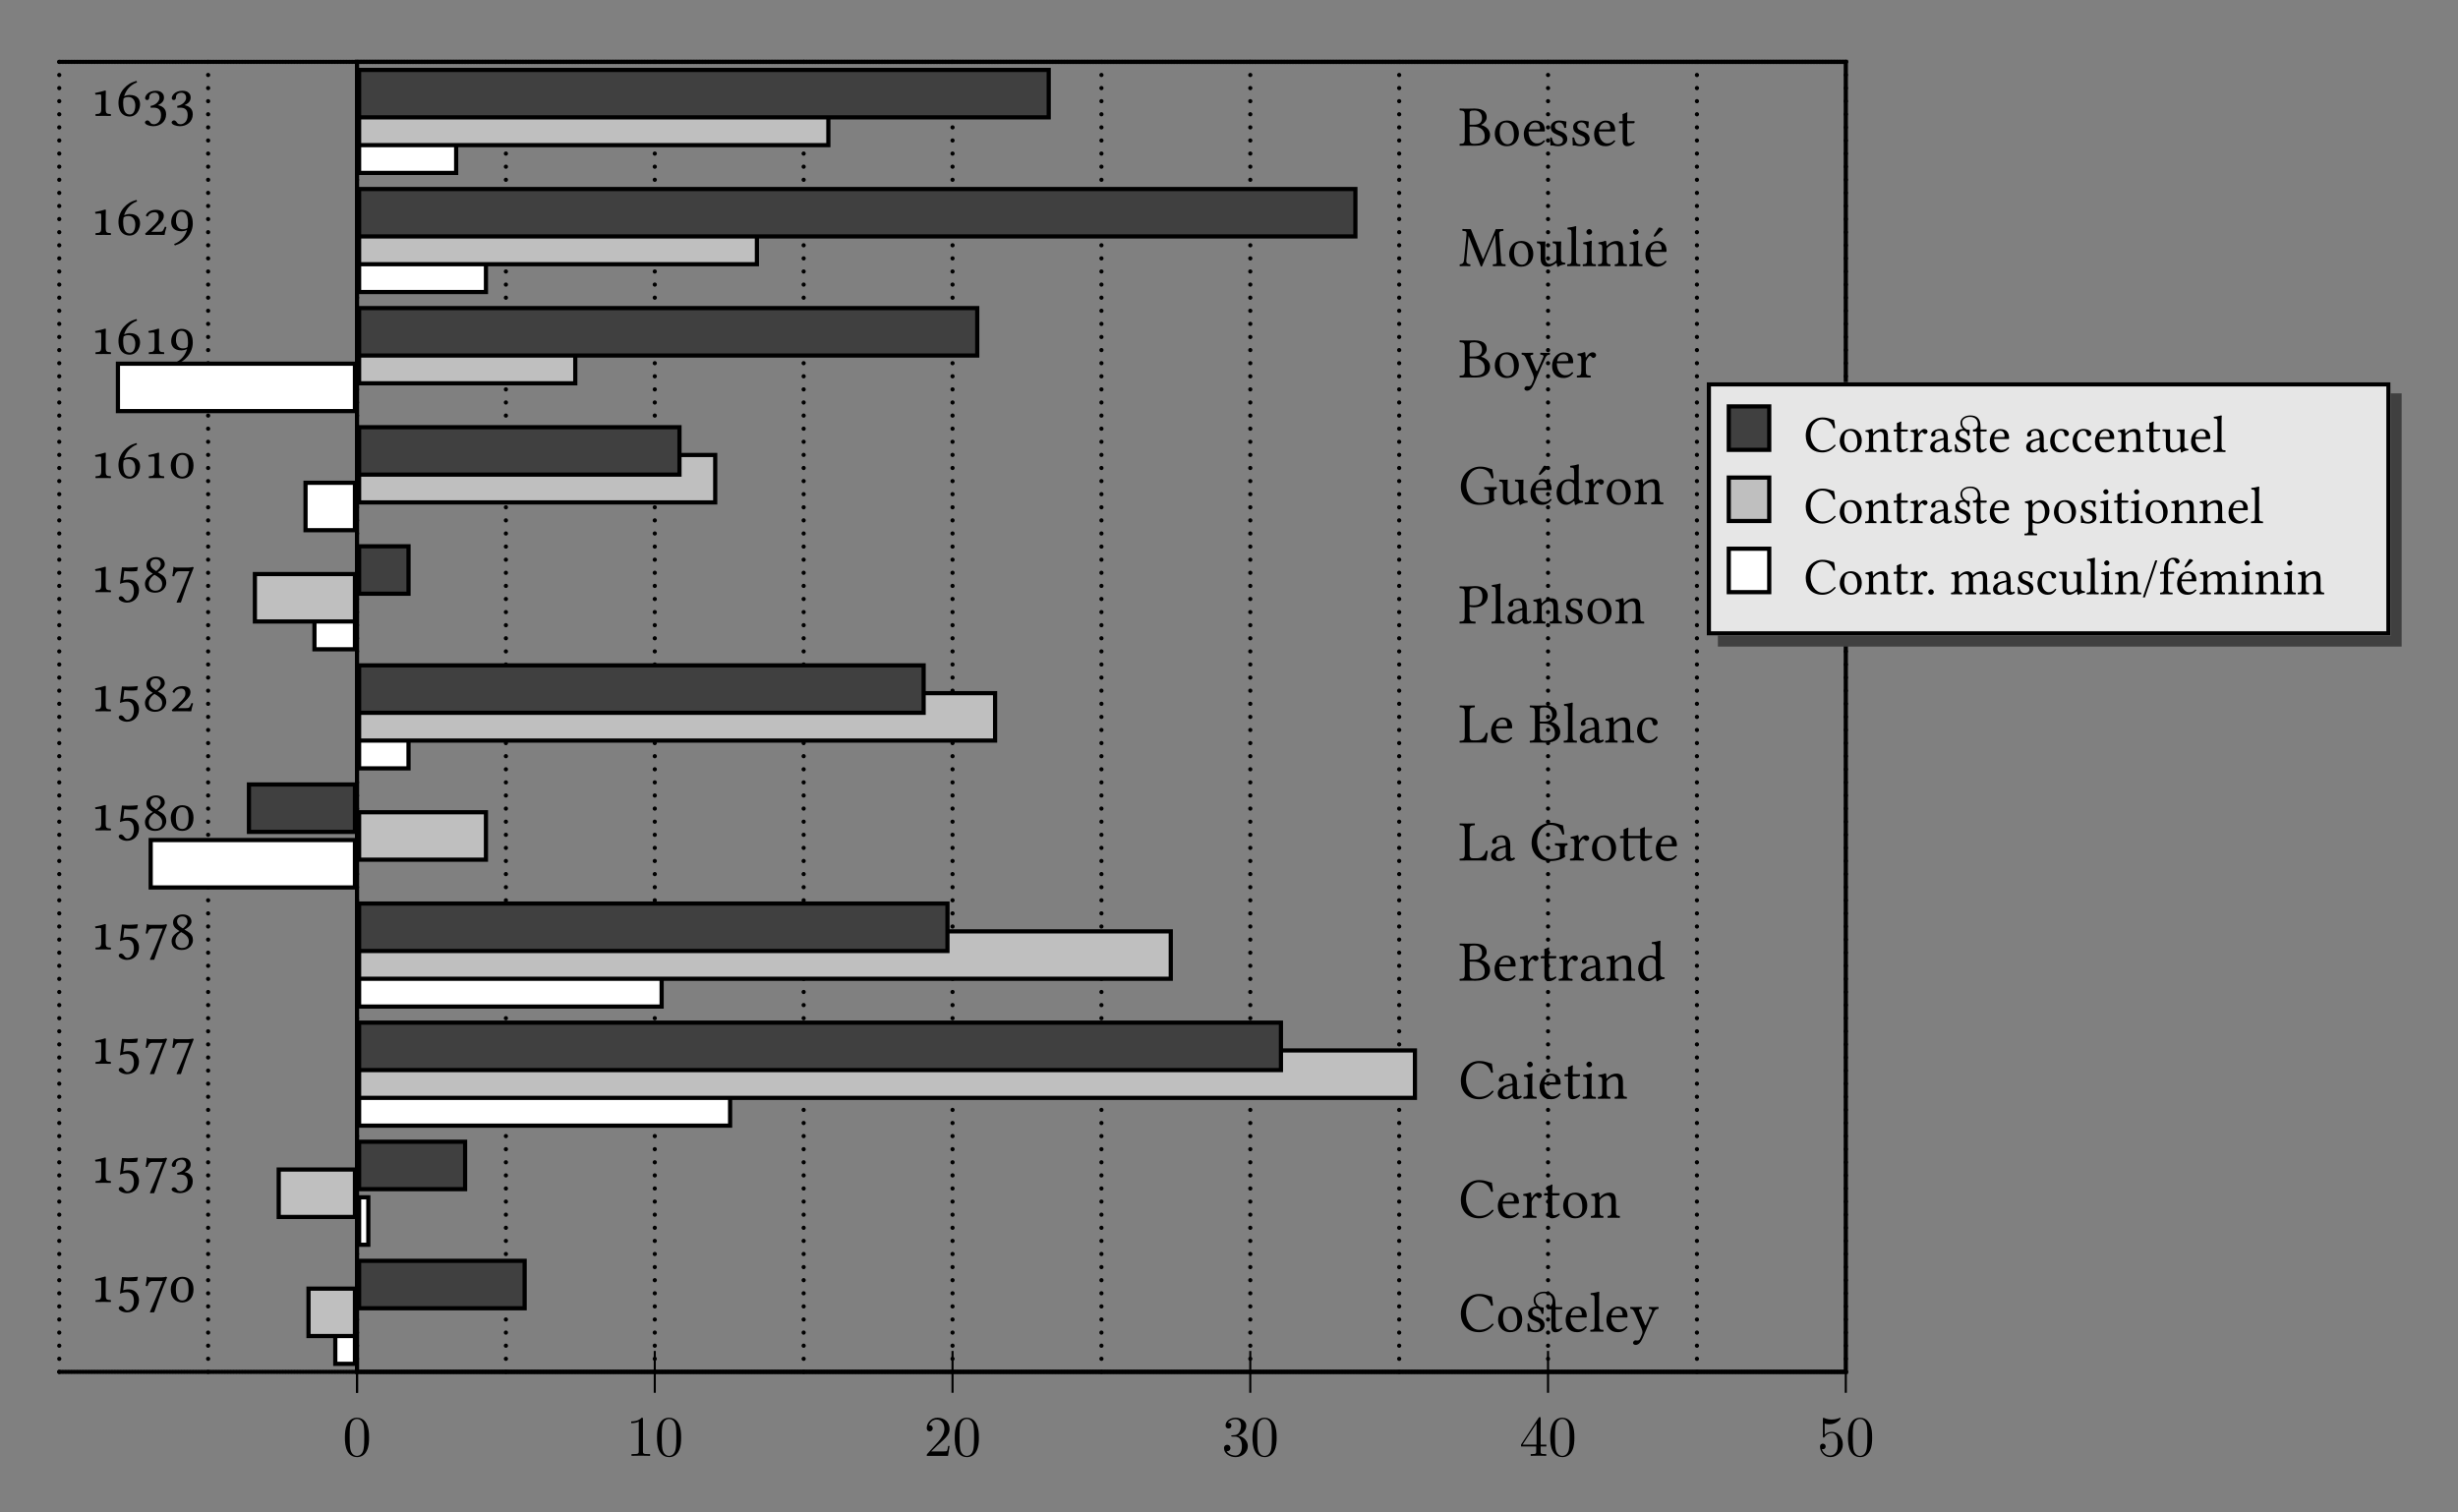 <?xml version="1.0" encoding="UTF-8"?>
<svg xmlns="http://www.w3.org/2000/svg" xmlns:xlink="http://www.w3.org/1999/xlink" width="468pt" height="288pt" viewBox="0 0 468 288" version="1.1">
<rect x="0" y="0" width="468" height="288" fill="#808080" stroke="none"/>
<defs>
<g>
<symbol overflow="visible" id="glyph0-0">
<path style="stroke:none;" d=""/>
</symbol>
<symbol overflow="visible" id="glyph0-1">
<path style="stroke:none;" d="M 5.016 -3.484 C 5.016 -4.359 4.969 -5.234 4.578 -6.047 C 4.078 -7.094 3.188 -7.266 2.719 -7.266 C 2.078 -7.266 1.281 -6.984 0.828 -5.969 C 0.484 -5.219 0.422 -4.359 0.422 -3.484 C 0.422 -2.672 0.469 -1.688 0.922 -0.859 C 1.391 0.016 2.188 0.234 2.719 0.234 C 3.297 0.234 4.141 0.016 4.609 -1.031 C 4.969 -1.781 5.016 -2.625 5.016 -3.484 Z M 2.719 0 C 2.297 0 1.641 -0.266 1.453 -1.312 C 1.328 -1.969 1.328 -2.984 1.328 -3.625 C 1.328 -4.312 1.328 -5.031 1.422 -5.625 C 1.625 -6.922 2.438 -7.031 2.719 -7.031 C 3.078 -7.031 3.797 -6.828 4 -5.75 C 4.109 -5.141 4.109 -4.312 4.109 -3.625 C 4.109 -2.797 4.109 -2.062 3.984 -1.359 C 3.828 -0.328 3.203 0 2.719 0 Z M 2.719 0 "/>
</symbol>
<symbol overflow="visible" id="glyph0-2">
<path style="stroke:none;" d="M 3.203 -6.984 C 3.203 -7.234 3.203 -7.266 2.953 -7.266 C 2.281 -6.562 1.312 -6.562 0.969 -6.562 L 0.969 -6.234 C 1.188 -6.234 1.828 -6.234 2.406 -6.516 L 2.406 -0.859 C 2.406 -0.469 2.359 -0.344 1.391 -0.344 L 1.031 -0.344 L 1.031 0 C 1.422 -0.031 2.359 -0.031 2.797 -0.031 C 3.234 -0.031 4.188 -0.031 4.562 0 L 4.562 -0.344 L 4.219 -0.344 C 3.234 -0.344 3.203 -0.453 3.203 -0.859 Z M 3.203 -6.984 "/>
</symbol>
<symbol overflow="visible" id="glyph0-3">
<path style="stroke:none;" d="M 1.391 -0.844 L 2.547 -1.969 C 4.25 -3.469 4.891 -4.062 4.891 -5.141 C 4.891 -6.391 3.922 -7.266 2.578 -7.266 C 1.359 -7.266 0.547 -6.266 0.547 -5.297 C 0.547 -4.672 1.094 -4.672 1.125 -4.672 C 1.312 -4.672 1.688 -4.812 1.688 -5.25 C 1.688 -5.547 1.5 -5.828 1.109 -5.828 C 1.031 -5.828 1 -5.828 0.969 -5.812 C 1.219 -6.516 1.812 -6.922 2.438 -6.922 C 3.438 -6.922 3.906 -6.047 3.906 -5.141 C 3.906 -4.281 3.359 -3.406 2.766 -2.734 L 0.672 -0.406 C 0.547 -0.281 0.547 -0.266 0.547 0 L 4.594 0 L 4.891 -1.891 L 4.625 -1.891 C 4.562 -1.578 4.5 -1.094 4.391 -0.922 C 4.312 -0.844 3.594 -0.844 3.344 -0.844 Z M 1.391 -0.844 "/>
</symbol>
<symbol overflow="visible" id="glyph0-4">
<path style="stroke:none;" d="M 3.156 -3.844 C 4.062 -4.141 4.688 -4.891 4.688 -5.766 C 4.688 -6.656 3.734 -7.266 2.688 -7.266 C 1.578 -7.266 0.75 -6.609 0.75 -5.781 C 0.75 -5.422 1 -5.219 1.312 -5.219 C 1.641 -5.219 1.859 -5.453 1.859 -5.766 C 1.859 -6.312 1.359 -6.312 1.188 -6.312 C 1.531 -6.844 2.25 -6.984 2.641 -6.984 C 3.094 -6.984 3.688 -6.75 3.688 -5.766 C 3.688 -5.641 3.672 -5 3.375 -4.531 C 3.047 -4 2.688 -3.969 2.406 -3.953 C 2.328 -3.953 2.062 -3.922 1.984 -3.922 C 1.891 -3.922 1.828 -3.906 1.828 -3.797 C 1.828 -3.672 1.891 -3.672 2.078 -3.672 L 2.562 -3.672 C 3.453 -3.672 3.859 -2.938 3.859 -1.859 C 3.859 -0.375 3.109 -0.062 2.625 -0.062 C 2.156 -0.062 1.344 -0.25 0.953 -0.891 C 1.344 -0.844 1.672 -1.078 1.672 -1.5 C 1.672 -1.891 1.391 -2.109 1.062 -2.109 C 0.812 -2.109 0.453 -1.953 0.453 -1.469 C 0.453 -0.484 1.469 0.234 2.656 0.234 C 3.984 0.234 4.984 -0.75 4.984 -1.859 C 4.984 -2.766 4.297 -3.609 3.156 -3.844 Z M 3.156 -3.844 "/>
</symbol>
<symbol overflow="visible" id="glyph0-5">
<path style="stroke:none;" d="M 3.203 -1.797 L 3.203 -0.844 C 3.203 -0.453 3.188 -0.344 2.375 -0.344 L 2.156 -0.344 L 2.156 0 C 2.594 -0.031 3.156 -0.031 3.625 -0.031 C 4.078 -0.031 4.656 -0.031 5.109 0 L 5.109 -0.344 L 4.875 -0.344 C 4.062 -0.344 4.047 -0.453 4.047 -0.844 L 4.047 -1.797 L 5.141 -1.797 L 5.141 -2.141 L 4.047 -2.141 L 4.047 -7.094 C 4.047 -7.312 4.047 -7.391 3.875 -7.391 C 3.781 -7.391 3.734 -7.391 3.656 -7.25 L 0.312 -2.141 L 0.312 -1.797 Z M 3.266 -2.141 L 0.609 -2.141 L 3.266 -6.203 Z M 3.266 -2.141 "/>
</symbol>
<symbol overflow="visible" id="glyph0-6">
<path style="stroke:none;" d="M 4.891 -2.188 C 4.891 -3.484 4 -4.578 2.828 -4.578 C 2.297 -4.578 1.828 -4.406 1.438 -4.031 L 1.438 -6.156 C 1.656 -6.078 2.016 -6.016 2.359 -6.016 C 3.703 -6.016 4.469 -7 4.469 -7.141 C 4.469 -7.203 4.438 -7.266 4.359 -7.266 C 4.359 -7.266 4.328 -7.266 4.281 -7.234 C 4.062 -7.125 3.516 -6.922 2.797 -6.922 C 2.359 -6.922 1.859 -6.984 1.344 -7.219 C 1.25 -7.25 1.234 -7.25 1.203 -7.25 C 1.094 -7.25 1.094 -7.172 1.094 -6.984 L 1.094 -3.766 C 1.094 -3.562 1.094 -3.484 1.25 -3.484 C 1.328 -3.484 1.359 -3.516 1.391 -3.578 C 1.516 -3.75 1.922 -4.344 2.797 -4.344 C 3.375 -4.344 3.641 -3.844 3.734 -3.641 C 3.906 -3.234 3.922 -2.812 3.922 -2.266 C 3.922 -1.891 3.922 -1.234 3.672 -0.781 C 3.406 -0.344 3 -0.062 2.5 -0.062 C 1.703 -0.062 1.078 -0.641 0.891 -1.281 C 0.922 -1.281 0.953 -1.266 1.078 -1.266 C 1.438 -1.266 1.625 -1.531 1.625 -1.797 C 1.625 -2.062 1.438 -2.328 1.078 -2.328 C 0.922 -2.328 0.547 -2.25 0.547 -1.75 C 0.547 -0.812 1.297 0.234 2.516 0.234 C 3.781 0.234 4.891 -0.812 4.891 -2.188 Z M 4.891 -2.188 "/>
</symbol>
<symbol overflow="visible" id="glyph1-0">
<path style="stroke:none;" d="M 0.5 -6.016 L 2.188 -3.484 L 0.5 -0.953 Z M 0.797 -0.5 L 2.5 -3.031 L 4.188 -0.5 Z M 2.797 -3.484 L 4.484 -6.016 L 4.484 -0.953 Z M 2.5 -3.922 L 0.797 -6.453 L 4.188 -6.453 Z M 0 0 L 4.984 0 L 4.984 -6.953 L 0 -6.953 Z M 0 0 "/>
</symbol>
<symbol overflow="visible" id="glyph1-1">
<path style="stroke:none;" d="M 3.562 0.094 C 4.531 0.094 5.406 -0.359 6.094 -1.25 C 6.047 -1.328 5.969 -1.391 5.859 -1.391 C 5.156 -0.625 4.469 -0.312 3.547 -0.312 C 2.203 -0.312 1.281 -1.828 1.281 -3.281 C 1.281 -4.141 1.5 -4.859 1.859 -5.297 C 2.359 -5.906 2.938 -6.188 3.453 -6.188 C 4.828 -6.188 5.391 -5.375 5.641 -4.516 C 5.766 -4.469 5.859 -4.5 5.969 -4.562 C 5.922 -5.078 5.859 -5.562 5.75 -6.109 C 5.25 -6.156 4.797 -6.562 3.562 -6.562 C 2.719 -6.562 2.016 -6.25 1.422 -5.719 C 0.75 -5.109 0.375 -4.125 0.375 -3.094 C 0.375 -1.359 1.422 0.094 3.562 0.094 Z M 3.562 0.094 "/>
</symbol>
<symbol overflow="visible" id="glyph1-2">
<path style="stroke:none;" d="M 0.406 -2.047 C 0.406 -1.031 1.094 0.094 2.5 0.094 C 3.141 0.094 3.625 -0.125 3.953 -0.453 C 4.406 -0.891 4.609 -1.516 4.609 -2.141 C 4.609 -3.172 4.047 -4.375 2.516 -4.375 C 1.859 -4.375 1.312 -4.109 0.953 -3.672 C 0.594 -3.25 0.406 -2.672 0.406 -2.047 Z M 2.375 -4.031 C 3.234 -4.031 3.766 -3.25 3.766 -1.812 C 3.766 -0.562 3.109 -0.25 2.641 -0.25 C 1.609 -0.25 1.266 -1.5 1.266 -2.266 C 1.266 -3.141 1.469 -4.031 2.375 -4.031 Z M 2.375 -4.031 "/>
</symbol>
<symbol overflow="visible" id="glyph1-3">
<path style="stroke:none;" d="M 1.828 -3.562 C 1.766 -3.5 1.719 -3.469 1.719 -3.562 C 1.703 -3.844 1.672 -4.219 1.641 -4.328 C 1.609 -4.359 1.594 -4.406 1.516 -4.406 C 1.234 -4.297 0.984 -4.203 0.297 -4.109 C 0.266 -4.062 0.297 -3.891 0.312 -3.844 C 0.844 -3.781 0.953 -3.734 0.953 -3.156 L 0.953 -1.219 C 0.953 -0.406 0.859 -0.359 0.266 -0.312 C 0.203 -0.25 0.203 -0.047 0.266 0.016 C 0.562 0.016 0.953 0 1.359 0 C 1.75 0 2.047 0.016 2.359 0.016 C 2.406 -0.047 2.406 -0.25 2.359 -0.312 C 1.844 -0.359 1.75 -0.406 1.75 -1.219 L 1.75 -2.844 C 1.75 -3.062 1.828 -3.188 1.906 -3.266 C 2.297 -3.641 2.734 -3.859 3.125 -3.859 C 3.328 -3.859 3.531 -3.734 3.656 -3.5 C 3.766 -3.297 3.781 -3.031 3.781 -2.734 L 3.781 -1.219 C 3.781 -0.406 3.672 -0.359 3.156 -0.312 C 3.109 -0.25 3.109 -0.047 3.156 0.016 C 3.453 0.016 3.781 0 4.172 0 C 4.578 0 4.938 0.016 5.234 0.016 C 5.281 -0.047 5.281 -0.25 5.234 -0.312 C 4.672 -0.359 4.562 -0.406 4.562 -1.219 L 4.562 -2.703 C 4.562 -3.25 4.531 -3.734 4.297 -4.031 C 4.125 -4.25 3.812 -4.375 3.469 -4.375 C 2.984 -4.375 2.422 -4.25 1.828 -3.562 Z M 1.828 -3.562 "/>
</symbol>
<symbol overflow="visible" id="glyph1-4">
<path style="stroke:none;" d="M 0.422 -4.281 C 0.297 -4.281 0.25 -4.156 0.25 -4.078 L 0.25 -3.953 C 0.25 -3.891 0.266 -3.891 0.297 -3.891 L 0.891 -3.891 L 0.891 -0.891 C 0.891 -0.172 1.203 0.094 1.656 0.094 C 2.109 0.094 2.609 -0.125 3 -0.562 C 2.984 -0.656 2.922 -0.719 2.828 -0.734 C 2.562 -0.531 2.266 -0.453 2 -0.453 C 1.734 -0.453 1.672 -0.75 1.672 -1.359 L 1.672 -3.891 L 2.719 -3.891 C 2.812 -3.891 2.953 -3.922 2.953 -4.016 L 2.953 -4.219 C 2.953 -4.25 2.922 -4.281 2.875 -4.281 L 1.672 -4.281 L 1.672 -4.672 C 1.672 -5.312 1.719 -5.719 1.719 -5.719 C 1.719 -5.766 1.688 -5.797 1.641 -5.797 C 1.578 -5.797 1.5 -5.75 1.422 -5.703 C 1.297 -5.641 1.203 -5.609 1.078 -5.562 C 0.953 -5.531 0.859 -5.5 0.859 -5.438 C 0.859 -5.312 0.891 -5.391 0.891 -4.281 Z M 0.422 -4.281 "/>
</symbol>
<symbol overflow="visible" id="glyph1-5">
<path style="stroke:none;" d="M 1.75 -3.562 C 1.734 -3.969 1.719 -4.219 1.672 -4.328 C 1.641 -4.359 1.641 -4.406 1.562 -4.406 C 1.281 -4.297 1.016 -4.203 0.328 -4.109 C 0.312 -4.062 0.328 -3.891 0.344 -3.844 C 0.891 -3.781 1 -3.734 1 -3.156 L 1 -1.219 C 1 -0.391 0.875 -0.344 0.266 -0.312 C 0.203 -0.25 0.203 -0.047 0.266 0.016 C 0.609 0.016 1 0 1.391 0 C 1.797 0 2.25 0.016 2.609 0.016 C 2.656 -0.047 2.656 -0.25 2.609 -0.312 C 1.906 -0.359 1.781 -0.391 1.781 -1.219 L 1.781 -2.609 C 1.781 -2.859 1.906 -3.094 2.031 -3.266 C 2.141 -3.422 2.359 -3.766 2.484 -3.766 C 2.578 -3.766 2.656 -3.734 2.734 -3.625 C 2.812 -3.531 2.922 -3.406 3.094 -3.406 C 3.344 -3.406 3.562 -3.656 3.562 -3.891 C 3.562 -4.094 3.391 -4.375 2.969 -4.375 C 2.5 -4.375 2.094 -3.938 1.859 -3.547 C 1.797 -3.438 1.75 -3.516 1.75 -3.562 Z M 1.75 -3.562 "/>
</symbol>
<symbol overflow="visible" id="glyph1-6">
<path style="stroke:none;" d="M 2.922 -2.328 L 2.922 -1 C 2.922 -0.875 2.859 -0.812 2.781 -0.75 C 2.516 -0.531 2.188 -0.312 1.906 -0.312 C 1.406 -0.312 1.188 -0.703 1.188 -1.016 C 1.188 -1.469 1.391 -1.922 2.141 -2.109 Z M 2.922 -0.484 C 2.984 -0.172 3.078 0.094 3.594 0.094 C 3.969 0.094 4.328 -0.062 4.531 -0.266 C 4.516 -0.391 4.469 -0.469 4.359 -0.531 C 4.281 -0.469 4.109 -0.375 4 -0.375 C 3.703 -0.375 3.703 -0.766 3.703 -1.219 L 3.703 -2.688 C 3.703 -4.109 2.922 -4.375 2.188 -4.375 C 1.375 -4.375 0.547 -3.844 0.547 -3.266 C 0.547 -3.031 0.672 -2.906 0.891 -2.906 C 1.188 -2.906 1.359 -3.125 1.359 -3.25 C 1.359 -3.312 1.359 -3.391 1.328 -3.422 C 1.328 -3.453 1.312 -3.516 1.312 -3.625 C 1.312 -3.938 1.734 -4.047 2.109 -4.047 C 2.453 -4.047 2.922 -3.875 2.922 -2.75 C 2.922 -2.688 2.891 -2.641 2.859 -2.625 L 2 -2.422 C 1.047 -2.188 0.359 -1.656 0.359 -0.984 C 0.359 -0.156 0.922 0.094 1.609 0.094 C 1.953 0.094 2.266 0.016 2.703 -0.312 L 2.906 -0.484 Z M 2.922 -0.484 "/>
</symbol>
<symbol overflow="visible" id="glyph1-7">
<path style="stroke:none;" d="M 1.562 -5.562 C 1.562 -5.094 1.672 -4.734 2.062 -4.375 L 2.031 -4.375 C 1.281 -4.375 0.625 -3.891 0.625 -3.266 C 0.625 -2.531 0.953 -2.219 1.719 -1.906 C 2.547 -1.562 2.734 -1.359 2.734 -0.922 C 2.734 -0.438 2.25 -0.234 1.891 -0.234 C 1.5 -0.234 1.281 -0.359 1.172 -0.469 C 0.953 -0.703 0.844 -1.141 0.781 -1.391 C 0.734 -1.453 0.531 -1.438 0.484 -1.375 C 0.516 -0.891 0.547 -0.422 0.547 0 C 0.641 -0.016 0.75 -0.031 0.797 -0.031 C 0.875 -0.031 0.922 -0.031 1 -0.016 C 1.266 0.062 1.531 0.094 1.906 0.094 C 2.469 0.094 3.484 -0.172 3.484 -1.156 C 3.484 -1.828 3 -2.234 2.328 -2.484 C 1.719 -2.703 1.328 -2.859 1.328 -3.406 C 1.328 -3.812 1.688 -4.047 2.031 -4.047 C 2.25 -4.047 2.828 -3.969 2.953 -3.125 C 3.016 -3.062 3.203 -3.078 3.266 -3.125 C 3.297 -3.484 3.312 -3.859 3.328 -4.188 C 3.172 -4.203 2.953 -4.25 2.734 -4.297 C 2.094 -4.656 1.891 -5.094 1.891 -5.609 C 1.891 -6.172 2.531 -6.672 3.359 -6.672 C 4.375 -6.672 4.875 -6.109 4.875 -5.219 C 4.875 -4.828 4.672 -4.281 4 -4.281 C 3.969 -4.281 3.953 -4.266 3.953 -4.234 L 3.953 -3.922 C 3.953 -3.891 3.984 -3.891 4 -3.891 L 4.656 -3.891 L 4.656 -0.875 C 4.656 -0.156 4.922 0.125 5.391 0.125 C 5.828 0.125 6.234 -0.094 6.625 -0.531 L 6.438 -0.703 C 6.188 -0.516 5.984 -0.422 5.734 -0.422 C 5.469 -0.422 5.406 -0.734 5.406 -1.344 L 5.406 -3.891 L 6.344 -3.891 C 6.438 -3.891 6.562 -3.922 6.562 -4.016 L 6.562 -4.219 C 6.562 -4.25 6.547 -4.281 6.484 -4.281 L 5.406 -4.281 L 5.359 -5.219 C 5.297 -6.312 4.703 -6.953 3.453 -6.953 C 2.266 -6.953 1.562 -6.281 1.562 -5.562 Z M 1.562 -5.562 "/>
</symbol>
<symbol overflow="visible" id="glyph1-8">
<path style="stroke:none;" d="M 1.234 -2.812 C 1.422 -3.938 2.125 -4.031 2.359 -4.031 C 2.734 -4.031 3.188 -3.812 3.188 -2.984 C 3.188 -2.891 3.156 -2.844 3.047 -2.844 Z M 3.844 -0.922 C 3.484 -0.547 3.188 -0.391 2.609 -0.391 C 2.25 -0.391 1.828 -0.594 1.531 -1.109 C 1.328 -1.438 1.203 -1.891 1.203 -2.469 L 3.859 -2.453 C 3.984 -2.453 4.047 -2.516 4.047 -2.625 C 4.047 -3.453 3.75 -4.359 2.359 -4.359 C 1.5 -4.359 0.375 -3.531 0.375 -2.016 C 0.375 -1.453 0.516 -0.922 0.844 -0.531 C 1.172 -0.141 1.641 0.094 2.359 0.094 C 3.125 0.094 3.656 -0.25 4.062 -0.766 C 4.031 -0.875 3.969 -0.922 3.844 -0.922 Z M 3.844 -0.922 "/>
</symbol>
<symbol overflow="visible" id="glyph1-9">
<path style="stroke:none;" d="M 3.969 -0.906 C 3.922 -1 3.844 -1.031 3.766 -1.047 C 3.422 -0.609 2.984 -0.391 2.562 -0.391 C 1.828 -0.391 1.219 -1.125 1.219 -2.297 C 1.219 -3.391 1.703 -4.047 2.359 -4.047 C 2.953 -4.047 3.031 -3.703 3.078 -3.344 C 3.094 -3.078 3.234 -2.984 3.453 -2.984 C 3.656 -2.984 3.938 -3.125 3.938 -3.422 C 3.938 -3.984 3.375 -4.375 2.406 -4.375 C 1.422 -4.375 0.375 -3.484 0.375 -2.078 C 0.375 -0.781 1.094 0.094 2.344 0.094 C 2.938 0.094 3.469 -0.094 3.969 -0.906 Z M 3.969 -0.906 "/>
</symbol>
<symbol overflow="visible" id="glyph1-10">
<path style="stroke:none;" d="M 2.156 0.094 C 2.547 0.094 3.016 -0.094 3.516 -0.5 C 3.562 -0.531 3.656 -0.562 3.656 -0.484 C 3.672 -0.234 3.766 0.094 3.766 0.094 C 3.844 0.125 3.891 0.125 3.953 0.094 C 4.172 -0.078 4.531 -0.234 5.141 -0.297 C 5.188 -0.359 5.188 -0.516 5.141 -0.562 C 4.5 -0.625 4.406 -0.812 4.406 -1.297 L 4.406 -3.203 C 4.406 -3.516 4.453 -4.234 4.453 -4.234 C 4.453 -4.266 4.422 -4.297 4.359 -4.297 C 4.312 -4.281 4.172 -4.281 4.016 -4.281 C 3.703 -4.281 3.344 -4.281 3 -4.297 C 2.938 -4.234 2.938 -4.031 3 -3.969 C 3.484 -3.938 3.625 -3.812 3.625 -3.156 L 3.625 -1.234 C 3.625 -1.047 3.594 -0.969 3.453 -0.844 C 3.094 -0.531 2.719 -0.375 2.469 -0.375 C 2.156 -0.375 1.672 -0.516 1.672 -1.391 L 1.672 -3.203 C 1.672 -3.516 1.703 -4.234 1.703 -4.234 C 1.703 -4.266 1.672 -4.297 1.625 -4.297 C 1.578 -4.281 1.422 -4.281 1.281 -4.281 C 0.953 -4.281 0.594 -4.281 0.266 -4.297 C 0.203 -4.234 0.203 -4.031 0.266 -3.969 C 0.734 -3.922 0.875 -3.812 0.875 -3.172 L 0.875 -1.25 C 0.875 -0.562 1.172 0.094 2.156 0.094 Z M 2.156 0.094 "/>
</symbol>
<symbol overflow="visible" id="glyph1-11">
<path style="stroke:none;" d="M 0.953 -1.219 C 0.953 -0.391 0.844 -0.344 0.234 -0.312 C 0.172 -0.25 0.172 -0.047 0.234 0.016 C 0.578 0.016 0.953 0 1.344 0 C 1.75 0 2.125 0.016 2.453 0.016 C 2.516 -0.047 2.516 -0.25 2.453 -0.312 C 1.844 -0.344 1.734 -0.391 1.734 -1.219 L 1.734 -5.812 C 1.734 -6.453 1.781 -6.859 1.781 -6.859 C 1.781 -6.922 1.734 -6.953 1.641 -6.953 C 1.391 -6.859 0.641 -6.719 0.25 -6.688 C 0.234 -6.609 0.25 -6.453 0.312 -6.391 C 0.891 -6.344 0.953 -6.312 0.953 -5.578 Z M 0.953 -1.219 "/>
</symbol>
<symbol overflow="visible" id="glyph1-12">
<path style="stroke:none;" d="M 1.75 -3.297 C 2 -3.625 2.453 -3.922 2.75 -3.922 C 3.391 -3.922 3.938 -3.203 3.938 -2.078 C 3.938 -1.25 3.656 -0.234 2.531 -0.234 C 2.359 -0.234 2 -0.297 1.828 -0.453 C 1.609 -0.625 1.578 -0.672 1.578 -1.047 L 1.578 -2.859 C 1.578 -3.078 1.625 -3.156 1.75 -3.297 Z M 1.562 -3.672 C 1.531 -3.969 1.516 -4.219 1.469 -4.328 C 1.453 -4.359 1.438 -4.406 1.359 -4.406 C 1.078 -4.297 0.812 -4.203 0.125 -4.109 C 0.109 -4.062 0.125 -3.891 0.156 -3.844 C 0.688 -3.781 0.797 -3.734 0.797 -3.156 L 0.797 1.094 C 0.797 1.922 0.688 1.969 0.078 2 C 0.016 2.062 0.016 2.266 0.078 2.328 C 0.422 2.328 0.797 2.312 1.203 2.312 C 1.594 2.312 2.078 2.328 2.406 2.328 C 2.469 2.266 2.469 2.062 2.406 2 C 1.688 1.969 1.578 1.922 1.578 1.094 L 1.578 0.016 C 1.578 -0.109 1.609 -0.094 1.719 -0.047 C 1.969 0.047 2.266 0.094 2.594 0.094 C 3.156 0.094 3.656 -0.062 4.062 -0.453 C 4.531 -0.922 4.797 -1.531 4.797 -2.344 C 4.797 -3.406 4.047 -4.375 3.031 -4.375 C 2.562 -4.375 2.047 -4.062 1.672 -3.625 C 1.609 -3.562 1.562 -3.562 1.562 -3.672 Z M 1.562 -3.672 "/>
</symbol>
<symbol overflow="visible" id="glyph1-13">
<path style="stroke:none;" d="M 0.484 -1.375 C 0.516 -0.891 0.547 -0.422 0.547 0 C 0.641 -0.016 0.75 -0.031 0.797 -0.031 C 0.875 -0.031 0.922 -0.031 1 -0.016 C 1.266 0.062 1.531 0.094 1.906 0.094 C 2.469 0.094 3.484 -0.172 3.484 -1.156 C 3.484 -1.828 3 -2.234 2.328 -2.484 C 1.719 -2.703 1.328 -2.859 1.328 -3.406 C 1.328 -3.812 1.688 -4.047 2.031 -4.047 C 2.25 -4.047 2.828 -3.969 2.953 -3.125 C 3.016 -3.062 3.203 -3.078 3.266 -3.125 C 3.297 -3.484 3.312 -3.859 3.328 -4.188 C 3.016 -4.234 2.547 -4.375 2.031 -4.375 C 1.281 -4.375 0.625 -3.891 0.625 -3.266 C 0.625 -2.531 0.953 -2.219 1.719 -1.906 C 2.547 -1.562 2.734 -1.359 2.734 -0.922 C 2.734 -0.438 2.25 -0.234 1.891 -0.234 C 1.5 -0.234 1.281 -0.359 1.172 -0.469 C 0.953 -0.703 0.844 -1.141 0.781 -1.391 C 0.734 -1.453 0.531 -1.438 0.484 -1.375 Z M 0.484 -1.375 "/>
</symbol>
<symbol overflow="visible" id="glyph1-14">
<path style="stroke:none;" d="M 0.891 -5.969 C 0.891 -5.719 1.141 -5.453 1.375 -5.453 C 1.656 -5.453 1.891 -5.719 1.891 -5.938 C 1.891 -6.172 1.688 -6.453 1.422 -6.453 C 1.172 -6.453 0.891 -6.203 0.891 -5.969 Z M 1.797 -1.219 L 1.797 -3.203 C 1.797 -3.703 1.844 -4.344 1.844 -4.344 C 1.844 -4.375 1.797 -4.406 1.719 -4.406 C 1.422 -4.297 1.031 -4.203 0.344 -4.109 C 0.328 -4.062 0.344 -3.891 0.375 -3.844 C 0.906 -3.781 1.016 -3.734 1.016 -3.156 L 1.016 -1.219 C 1.016 -0.391 0.906 -0.359 0.297 -0.312 C 0.234 -0.25 0.234 -0.047 0.297 0.016 C 0.625 0.016 1.016 0 1.422 0 C 1.812 0 2.188 0.016 2.516 0.016 C 2.578 -0.047 2.578 -0.25 2.516 -0.312 C 1.906 -0.344 1.797 -0.391 1.797 -1.219 Z M 1.797 -1.219 "/>
</symbol>
<symbol overflow="visible" id="glyph1-15">
<path style="stroke:none;" d="M 0.562 -0.422 C 0.562 -0.141 0.812 0.094 1.094 0.094 C 1.391 0.094 1.625 -0.141 1.625 -0.422 C 1.625 -0.719 1.391 -0.953 1.094 -0.953 C 0.812 -0.953 0.562 -0.719 0.562 -0.422 Z M 0.562 -0.422 "/>
</symbol>
<symbol overflow="visible" id="glyph1-16">
<path style="stroke:none;" d="M 1.688 -3.562 C 1.672 -3.859 1.656 -4.219 1.609 -4.328 C 1.578 -4.359 1.578 -4.406 1.5 -4.406 C 1.219 -4.297 0.953 -4.203 0.266 -4.109 C 0.25 -4.062 0.266 -3.891 0.297 -3.844 C 0.828 -3.781 0.938 -3.734 0.938 -3.156 L 0.938 -1.219 C 0.938 -0.406 0.812 -0.344 0.266 -0.312 C 0.203 -0.25 0.203 -0.047 0.266 0.016 C 0.562 0.016 0.938 0 1.328 0 C 1.734 0 2.031 0.016 2.328 0.016 C 2.391 -0.047 2.391 -0.25 2.328 -0.312 C 1.828 -0.359 1.719 -0.406 1.719 -1.219 L 1.719 -2.844 C 1.719 -3.062 1.812 -3.188 1.891 -3.266 C 2.281 -3.656 2.656 -3.859 2.969 -3.859 C 3.344 -3.859 3.625 -3.625 3.625 -2.953 L 3.625 -1.219 C 3.625 -0.406 3.547 -0.344 3.016 -0.312 C 2.953 -0.25 2.953 -0.047 3.016 0.016 C 3.266 0.016 3.625 0 4.031 0 C 4.422 0 4.75 0.016 5 0.016 C 5.047 -0.047 5.047 -0.25 5 -0.312 C 4.5 -0.344 4.422 -0.406 4.422 -1.219 L 4.422 -2.797 C 4.422 -2.938 4.422 -3.078 4.406 -3.203 C 4.891 -3.734 5.328 -3.859 5.719 -3.859 C 6.094 -3.859 6.312 -3.641 6.312 -2.969 L 6.312 -1.219 C 6.312 -0.406 6.219 -0.344 5.703 -0.312 C 5.656 -0.25 5.656 -0.047 5.703 0.016 C 5.953 0.016 6.312 0 6.719 0 C 7.125 0 7.469 0.016 7.75 0.016 C 7.797 -0.047 7.797 -0.25 7.75 -0.312 C 7.203 -0.344 7.109 -0.406 7.109 -1.219 L 7.109 -2.797 C 7.109 -3.672 6.953 -4.375 6.078 -4.375 C 5.562 -4.375 4.953 -4.188 4.438 -3.641 C 4.406 -3.609 4.344 -3.562 4.328 -3.641 C 4.234 -4.047 3.844 -4.375 3.328 -4.375 C 2.75 -4.375 2.219 -4.031 1.812 -3.562 C 1.766 -3.516 1.688 -3.453 1.688 -3.562 Z M 1.688 -3.562 "/>
</symbol>
<symbol overflow="visible" id="glyph1-17">
<path style="stroke:none;" d="M 2.922 -6.438 L 2.516 -6.438 L 0.156 0.594 L 0.562 0.594 Z M 2.922 -6.438 "/>
</symbol>
<symbol overflow="visible" id="glyph1-18">
<path style="stroke:none;" d="M 1.75 -1.219 L 1.75 -3.891 L 2.672 -3.891 C 2.766 -3.891 2.906 -3.922 2.906 -4.016 L 2.906 -4.219 C 2.906 -4.25 2.875 -4.281 2.828 -4.281 L 1.75 -4.281 L 1.75 -4.844 C 1.75 -6.375 2.203 -6.625 2.531 -6.625 C 2.828 -6.625 2.984 -6.5 3.125 -6.156 C 3.203 -5.969 3.312 -5.828 3.531 -5.828 C 3.703 -5.828 3.938 -6.047 3.938 -6.234 C 3.938 -6.406 3.828 -6.594 3.625 -6.75 C 3.359 -6.922 3.094 -6.953 2.719 -6.953 C 1.891 -6.953 0.953 -6.234 0.953 -4.672 L 0.953 -4.281 L 0.453 -4.281 C 0.266 -4.281 0.219 -4.156 0.219 -4.078 L 0.219 -3.953 C 0.219 -3.891 0.234 -3.891 0.266 -3.891 L 0.953 -3.891 L 0.953 -1.219 C 0.953 -0.391 0.797 -0.344 0.266 -0.312 C 0.203 -0.25 0.203 -0.047 0.266 0.016 C 0.609 0.016 0.953 0 1.359 0 C 1.75 0 2.234 0.016 2.578 0.016 C 2.641 -0.047 2.641 -0.25 2.578 -0.312 C 1.797 -0.344 1.75 -0.391 1.75 -1.219 Z M 1.75 -1.219 "/>
</symbol>
<symbol overflow="visible" id="glyph1-19">
<path style="stroke:none;" d="M 2.688 -6.688 L 1.938 -5.5 C 1.859 -5.375 1.828 -5.328 1.828 -5.219 C 1.828 -5.156 1.891 -5.094 1.969 -5.094 C 2.031 -5.094 2.109 -5.141 2.266 -5.281 L 3.406 -6.375 L 3.375 -6.484 C 3.156 -6.703 2.891 -6.703 2.828 -6.703 C 2.781 -6.703 2.719 -6.703 2.688 -6.688 Z M 1.234 -2.812 C 1.422 -3.938 2.125 -4.031 2.359 -4.031 C 2.734 -4.031 3.188 -3.812 3.188 -2.984 C 3.188 -2.891 3.156 -2.844 3.047 -2.844 Z M 3.844 -0.922 C 3.484 -0.547 3.188 -0.391 2.609 -0.391 C 2.25 -0.391 1.828 -0.594 1.531 -1.109 C 1.328 -1.438 1.203 -1.891 1.203 -2.469 L 3.859 -2.453 C 3.984 -2.453 4.047 -2.516 4.047 -2.625 C 4.047 -3.453 3.75 -4.359 2.359 -4.359 C 1.5 -4.359 0.375 -3.531 0.375 -2.016 C 0.375 -1.453 0.516 -0.922 0.844 -0.531 C 1.172 -0.141 1.641 0.094 2.359 0.094 C 3.125 0.094 3.656 -0.25 4.062 -0.766 C 4.031 -0.875 3.969 -0.922 3.844 -0.922 Z M 3.844 -0.922 "/>
</symbol>
<symbol overflow="visible" id="glyph2-0">
<path style="stroke:none;" d="M 0.547 -6.578 L 2.406 -3.812 L 0.547 -1.031 Z M 0.875 -0.547 L 2.719 -3.312 L 4.578 -0.547 Z M 3.047 -3.812 L 4.906 -6.578 L 4.906 -1.031 Z M 2.719 -4.297 L 0.875 -7.062 L 4.578 -7.062 Z M 0 0 L 5.453 0 L 5.453 -7.609 L 0 -7.609 Z M 0 0 "/>
</symbol>
<symbol overflow="visible" id="glyph2-1">
<path style="stroke:none;" d="M 2.328 -1.328 C 2.328 -0.422 2.047 -0.375 1.281 -0.344 C 1.203 -0.266 1.203 -0.047 1.281 0.016 C 1.812 0.016 2.188 0 2.797 0 C 3.297 0 3.578 0.016 4.125 0.016 C 4.188 -0.047 4.188 -0.266 4.125 -0.344 C 3.359 -0.375 3.172 -0.422 3.172 -1.328 L 3.172 -3.5 C 3.172 -4.156 3.203 -4.719 3.203 -4.719 C 3.203 -4.797 3.156 -4.828 3.047 -4.828 C 2.516 -4.641 2.062 -4.562 1.141 -4.359 C 1.156 -4.234 1.188 -4.109 1.281 -4.031 C 1.594 -4.062 1.875 -4.094 2.109 -4.094 C 2.297 -4.094 2.328 -3.969 2.328 -3.406 Z M 2.328 -1.328 "/>
</symbol>
<symbol overflow="visible" id="glyph2-2">
<path style="stroke:none;" d="M 3.469 -0.188 C 3.469 0.844 2.922 1.609 2.266 1.609 C 1.859 1.609 1.719 1.344 1.547 1.125 C 1.406 0.938 1.219 0.781 1 0.781 C 0.781 0.781 0.578 0.953 0.578 1.172 C 0.578 1.625 1.5 2 2.125 2 C 3.484 2 4.438 1 4.438 -0.375 C 4.438 -1.438 3.703 -2.391 2.484 -2.391 C 2.016 -2.391 1.609 -2.297 1.422 -2.219 L 1.641 -4.031 C 2.047 -3.984 2.391 -3.938 2.906 -3.938 C 3.234 -3.938 3.609 -3.953 4.062 -4 L 4.234 -4.75 L 4.156 -4.781 C 3.531 -4.719 2.938 -4.672 2.359 -4.672 C 1.969 -4.672 1.578 -4.688 1.188 -4.719 L 0.812 -1.578 C 1.391 -1.797 1.812 -1.844 2.203 -1.844 C 2.906 -1.844 3.469 -1.375 3.469 -0.188 Z M 3.469 -0.188 "/>
</symbol>
<symbol overflow="visible" id="glyph2-3">
<path style="stroke:none;" d="M 1.938 -3.969 L 3.891 -3.969 C 3.047 -1.859 2.188 0.266 1.438 1.938 L 1.531 2 L 2.266 1.969 C 2.891 0.125 3.484 -1.688 4.719 -4.672 L 4.531 -4.797 C 4.359 -4.75 4.109 -4.672 3.703 -4.672 L 1.453 -4.672 C 1.078 -4.672 1.094 -4.781 0.906 -4.828 C 0.875 -4.828 0.859 -4.828 0.859 -4.797 C 0.844 -4.281 0.734 -3.625 0.641 -3.047 C 0.75 -3.016 0.875 -3 1 -3.016 C 1.234 -3.891 1.594 -3.969 1.938 -3.969 Z M 1.938 -3.969 "/>
</symbol>
<symbol overflow="visible" id="glyph2-4">
<path style="stroke:none;" d="M 2.516 -4.406 C 3.422 -4.406 3.734 -3.625 3.734 -2.391 C 3.734 -1.156 3.484 -0.266 2.516 -0.266 C 1.609 -0.266 1.312 -1.156 1.312 -2.391 C 1.312 -3.672 1.719 -4.406 2.516 -4.406 Z M 2.516 -4.781 C 1.312 -4.781 0.344 -3.812 0.344 -2.391 C 0.344 -0.781 1.281 0.109 2.516 0.109 C 3.781 0.109 4.672 -0.797 4.672 -2.391 C 4.672 -3.891 3.875 -4.781 2.516 -4.781 Z M 2.516 -4.781 "/>
</symbol>
<symbol overflow="visible" id="glyph2-5">
<path style="stroke:none;" d="M 2.359 -4.406 C 2.828 -4.406 3.266 -4.125 3.266 -3.406 C 3.266 -2.875 2.641 -2.047 1.562 -1.891 L 1.609 -1.531 C 1.797 -1.562 2 -1.562 2.141 -1.562 C 2.766 -1.562 3.562 -1.391 3.562 -0.156 C 3.562 1.297 2.594 1.594 2.219 1.594 C 1.656 1.594 1.562 1.344 1.422 1.141 C 1.312 1 1.172 0.859 0.953 0.859 C 0.734 0.859 0.5 1.062 0.5 1.25 C 0.5 1.672 1.422 1.969 2.078 1.969 C 3.375 1.969 4.531 1.141 4.531 -0.312 C 4.531 -1.5 3.625 -1.922 2.984 -2.031 L 2.984 -2.047 C 3.875 -2.469 4.125 -2.922 4.125 -3.484 C 4.125 -3.812 4.047 -4.094 3.781 -4.359 C 3.547 -4.609 3.156 -4.781 2.594 -4.781 C 1 -4.781 0.531 -3.734 0.531 -3.375 C 0.531 -3.234 0.641 -3.016 0.906 -3.016 C 1.281 -3.016 1.328 -3.375 1.328 -3.578 C 1.328 -4.281 2.078 -4.406 2.359 -4.406 Z M 2.359 -4.406 "/>
</symbol>
<symbol overflow="visible" id="glyph2-6">
<path style="stroke:none;" d="M 2.547 -6.266 C 3.266 -6.266 3.516 -5.797 3.516 -5.297 C 3.516 -4.719 2.938 -4.219 2.656 -4 L 2.312 -4.203 C 1.625 -4.656 1.547 -5.016 1.547 -5.359 C 1.547 -5.859 1.891 -6.266 2.547 -6.266 Z M 4.281 -5.297 C 4.281 -6.078 3.672 -6.656 2.609 -6.656 C 1.5 -6.656 0.781 -5.984 0.781 -5.141 C 0.781 -4.531 1.062 -4.094 1.734 -3.672 L 2 -3.5 C 1.688 -3.328 1.406 -3.141 1.141 -2.906 C 0.688 -2.516 0.5 -2.016 0.5 -1.594 C 0.5 -0.484 1.281 0.109 2.438 0.109 C 3.875 0.109 4.562 -0.938 4.562 -1.766 C 4.562 -2.406 4.297 -2.938 3.719 -3.297 L 2.938 -3.781 C 3.453 -4.031 4.281 -4.594 4.281 -5.297 Z M 2.469 -0.266 C 1.969 -0.266 1.234 -0.609 1.234 -1.594 C 1.234 -1.922 1.375 -2.688 2.312 -3.297 L 2.828 -3 C 3.5 -2.578 3.781 -2.078 3.781 -1.547 C 3.781 -0.453 2.953 -0.266 2.469 -0.266 Z M 2.469 -0.266 "/>
</symbol>
<symbol overflow="visible" id="glyph2-7">
<path style="stroke:none;" d="M 3.203 -0.594 L 1.719 -0.594 L 3.203 -2.047 C 3.828 -2.656 4.094 -3.109 4.094 -3.609 C 4.094 -4.281 3.656 -4.781 2.547 -4.781 C 1.516 -4.781 0.844 -4.234 0.672 -3.672 C 0.734 -3.578 0.875 -3.516 1.031 -3.5 C 1.266 -4.078 1.797 -4.312 2.328 -4.312 C 2.828 -4.312 3.125 -4 3.125 -3.422 C 3.125 -2.797 2.922 -2.484 1.75 -1.375 L 0.531 -0.234 L 0.656 0.016 C 0.766 0.016 1.359 0 1.625 0 L 3.234 0 C 3.672 0 4.047 0.016 4.234 0.016 C 4.281 -0.312 4.391 -0.844 4.594 -1.484 C 4.5 -1.547 4.391 -1.547 4.297 -1.562 L 4.156 -1.25 C 3.891 -0.672 3.828 -0.594 3.203 -0.594 Z M 3.203 -0.594 "/>
</symbol>
<symbol overflow="visible" id="glyph2-8">
<path style="stroke:none;" d="M 1.516 -3.344 C 1.875 -3.578 2.219 -3.594 2.422 -3.594 C 3.484 -3.594 3.734 -2.547 3.734 -2 C 3.734 -0.812 3.266 -0.266 2.734 -0.266 C 2.047 -0.266 1.422 -0.625 1.422 -2.5 C 1.422 -2.734 1.453 -3.031 1.516 -3.344 Z M 1.609 -3.734 C 1.906 -4.734 2.609 -5.828 4.062 -6.375 C 4.062 -6.516 4.016 -6.609 3.922 -6.656 C 2.828 -6.344 2.156 -5.875 1.531 -5.172 C 0.859 -4.391 0.531 -3.391 0.531 -2.531 C 0.531 -0.312 1.781 0.125 2.625 0.125 C 4.047 0.125 4.641 -1.266 4.641 -2.203 C 4.641 -3.141 4.141 -3.984 2.656 -3.984 C 2.359 -3.984 1.938 -3.891 1.609 -3.734 Z M 1.609 -3.734 "/>
</symbol>
<symbol overflow="visible" id="glyph2-9">
<path style="stroke:none;" d="M 3.531 -1.312 C 3.188 -1.078 2.828 -1.062 2.641 -1.062 C 1.578 -1.062 1.328 -2.109 1.328 -2.656 C 1.328 -3.859 1.781 -4.406 2.328 -4.406 C 3.016 -4.406 3.625 -4.031 3.625 -2.172 C 3.625 -1.922 3.594 -1.625 3.531 -1.312 Z M 3.438 -0.922 C 3.141 0.078 2.453 1.172 1 1.719 C 1 1.844 1.047 1.938 1.141 2 C 2.234 1.672 2.906 1.203 3.516 0.5 C 4.203 -0.281 4.531 -1.281 4.531 -2.141 C 4.531 -4.359 3.281 -4.781 2.438 -4.781 C 1.016 -4.781 0.422 -3.406 0.422 -2.469 C 0.422 -1.531 0.922 -0.688 2.406 -0.688 C 2.688 -0.688 3.109 -0.781 3.438 -0.922 Z M 3.438 -0.922 "/>
</symbol>
<symbol overflow="visible" id="glyph2-10">
<path style="stroke:none;" d="M 3.891 0.109 C 4.953 0.109 5.922 -0.391 6.656 -1.359 C 6.609 -1.469 6.531 -1.531 6.406 -1.531 C 5.641 -0.672 4.891 -0.344 3.875 -0.344 C 2.406 -0.344 1.391 -2 1.391 -3.594 C 1.391 -4.531 1.641 -5.312 2.047 -5.797 C 2.578 -6.469 3.219 -6.766 3.781 -6.766 C 5.297 -6.766 5.891 -5.875 6.172 -4.938 C 6.297 -4.891 6.406 -4.922 6.531 -5 C 6.484 -5.562 6.406 -6.078 6.297 -6.688 C 5.734 -6.734 5.25 -7.172 3.906 -7.172 C 2.984 -7.172 2.203 -6.844 1.562 -6.25 C 0.828 -5.578 0.406 -4.516 0.406 -3.375 C 0.406 -1.484 1.547 0.109 3.891 0.109 Z M 3.891 0.109 "/>
</symbol>
<symbol overflow="visible" id="glyph2-11">
<path style="stroke:none;" d="M 0.453 -2.234 C 0.453 -1.125 1.188 0.109 2.734 0.109 C 3.438 0.109 3.953 -0.125 4.328 -0.5 C 4.828 -0.969 5.047 -1.656 5.047 -2.328 C 5.047 -3.469 4.422 -4.781 2.766 -4.781 C 2.047 -4.781 1.438 -4.5 1.047 -4.031 C 0.656 -3.562 0.453 -2.922 0.453 -2.234 Z M 2.594 -4.406 C 3.531 -4.406 4.109 -3.562 4.109 -1.984 C 4.109 -0.609 3.406 -0.266 2.891 -0.266 C 1.75 -0.266 1.391 -1.641 1.391 -2.484 C 1.391 -3.438 1.609 -4.406 2.594 -4.406 Z M 2.594 -4.406 "/>
</symbol>
<symbol overflow="visible" id="glyph2-12">
<path style="stroke:none;" d="M 1.719 -6.078 C 1.719 -5.578 1.828 -5.188 2.25 -4.781 L 2.219 -4.781 C 1.406 -4.781 0.672 -4.266 0.672 -3.562 C 0.672 -2.766 1.031 -2.438 1.875 -2.078 C 2.781 -1.719 2.984 -1.484 2.984 -1.016 C 2.984 -0.484 2.469 -0.25 2.062 -0.25 C 1.641 -0.25 1.391 -0.391 1.281 -0.516 C 1.047 -0.766 0.922 -1.25 0.859 -1.516 C 0.797 -1.578 0.594 -1.578 0.531 -1.5 C 0.562 -0.969 0.594 -0.453 0.594 0 C 0.703 -0.016 0.812 -0.031 0.875 -0.031 C 0.953 -0.031 1.016 -0.031 1.094 -0.016 C 1.391 0.062 1.672 0.109 2.078 0.109 C 2.688 0.109 3.812 -0.188 3.812 -1.266 C 3.812 -2 3.281 -2.438 2.547 -2.719 C 1.875 -2.953 1.453 -3.125 1.453 -3.734 C 1.453 -4.172 1.844 -4.422 2.219 -4.422 C 2.453 -4.422 3.094 -4.344 3.234 -3.406 C 3.297 -3.344 3.516 -3.359 3.578 -3.422 C 3.609 -3.812 3.625 -4.219 3.641 -4.578 C 3.469 -4.609 3.234 -4.656 2.984 -4.703 C 2.297 -5.094 2.062 -5.578 2.062 -6.141 C 2.062 -6.75 2.766 -7.312 3.672 -7.312 C 4.781 -7.312 5.328 -6.688 5.328 -5.719 C 5.328 -5.281 5.109 -4.672 4.375 -4.672 C 4.344 -4.672 4.328 -4.672 4.328 -4.641 L 4.328 -4.297 C 4.328 -4.266 4.359 -4.25 4.391 -4.25 L 5.094 -4.25 L 5.094 -0.953 C 5.094 -0.172 5.375 0.125 5.891 0.125 C 6.375 0.125 6.812 -0.109 7.234 -0.594 L 7.047 -0.781 C 6.766 -0.562 6.547 -0.469 6.266 -0.469 C 5.984 -0.469 5.906 -0.797 5.906 -1.469 L 5.906 -4.25 L 6.938 -4.25 C 7.047 -4.25 7.188 -4.297 7.188 -4.391 L 7.188 -4.609 C 7.188 -4.656 7.156 -4.672 7.094 -4.672 L 5.906 -4.672 L 5.859 -5.719 C 5.797 -6.906 5.141 -7.609 3.781 -7.609 C 2.469 -7.609 1.719 -6.875 1.719 -6.078 Z M 1.719 -6.078 "/>
</symbol>
<symbol overflow="visible" id="glyph2-13">
<path style="stroke:none;" d="M 1.359 -3.078 C 1.562 -4.312 2.328 -4.406 2.578 -4.406 C 3 -4.406 3.484 -4.172 3.484 -3.266 C 3.484 -3.156 3.453 -3.109 3.328 -3.109 Z M 4.203 -1.016 C 3.812 -0.594 3.484 -0.422 2.859 -0.422 C 2.469 -0.422 2 -0.656 1.672 -1.203 C 1.453 -1.578 1.312 -2.078 1.312 -2.703 L 4.219 -2.688 C 4.359 -2.688 4.422 -2.75 4.422 -2.875 C 4.422 -3.781 4.094 -4.766 2.578 -4.766 C 1.641 -4.766 0.406 -3.859 0.406 -2.203 C 0.406 -1.594 0.562 -1 0.922 -0.594 C 1.281 -0.156 1.797 0.109 2.578 0.109 C 3.406 0.109 4 -0.266 4.438 -0.844 C 4.406 -0.953 4.344 -1 4.203 -1.016 Z M 4.203 -1.016 "/>
</symbol>
<symbol overflow="visible" id="glyph2-14">
<path style="stroke:none;" d="M 1.031 -1.328 C 1.031 -0.422 0.922 -0.375 0.25 -0.344 C 0.188 -0.266 0.188 -0.047 0.25 0.016 C 0.625 0.016 1.031 0 1.469 0 C 1.906 0 2.328 0.016 2.688 0.016 C 2.75 -0.047 2.75 -0.266 2.688 -0.344 C 2.016 -0.375 1.891 -0.422 1.891 -1.328 L 1.891 -6.359 C 1.891 -7.062 1.938 -7.5 1.938 -7.5 C 1.938 -7.578 1.891 -7.609 1.797 -7.609 C 1.531 -7.5 0.703 -7.344 0.266 -7.312 C 0.25 -7.234 0.266 -7.062 0.344 -6.984 C 0.969 -6.953 1.031 -6.922 1.031 -6.094 Z M 1.031 -1.328 "/>
</symbol>
<symbol overflow="visible" id="glyph2-15">
<path style="stroke:none;" d="M 2.219 1.75 C 2.391 1.453 2.531 1.141 2.672 0.812 C 3.547 -1.297 4.031 -2.406 4.609 -3.641 C 4.812 -4.094 4.969 -4.281 5.484 -4.344 C 5.547 -4.406 5.547 -4.641 5.484 -4.703 C 5.266 -4.688 5.016 -4.672 4.719 -4.672 C 4.391 -4.672 4.047 -4.688 3.719 -4.703 C 3.656 -4.641 3.656 -4.406 3.719 -4.344 C 4.062 -4.312 4.422 -4.25 4.25 -3.844 L 3.156 -1.359 C 3.078 -1.172 2.984 -1.141 2.891 -1.359 L 1.938 -3.625 C 1.734 -4.094 1.672 -4.281 2.297 -4.344 C 2.359 -4.406 2.359 -4.641 2.297 -4.703 C 1.891 -4.688 1.453 -4.672 1.062 -4.672 C 0.688 -4.672 0.391 -4.688 0.172 -4.703 C 0.109 -4.641 0.109 -4.406 0.172 -4.344 C 0.594 -4.281 0.734 -4.188 1.031 -3.516 L 2.266 -0.656 C 2.359 -0.422 2.531 0.062 2.422 0.375 C 2.297 0.734 2.156 1.031 2 1.375 C 1.875 1.594 1.719 1.688 1.453 1.688 C 1.297 1.688 1.25 1.656 1.141 1.656 C 0.812 1.656 0.656 1.984 0.656 2.125 C 0.656 2.359 0.875 2.531 1.172 2.531 C 1.391 2.531 1.828 2.438 2.219 1.75 Z M 2.219 1.75 "/>
</symbol>
<symbol overflow="visible" id="glyph2-16">
<path style="stroke:none;" d="M 1.922 -3.906 C 1.891 -4.344 1.875 -4.609 1.828 -4.734 C 1.797 -4.781 1.781 -4.828 1.703 -4.828 C 1.391 -4.703 1.109 -4.609 0.359 -4.5 C 0.344 -4.438 0.359 -4.266 0.375 -4.203 C 0.969 -4.141 1.094 -4.094 1.094 -3.453 L 1.094 -1.328 C 1.094 -0.422 0.953 -0.375 0.281 -0.344 C 0.219 -0.266 0.219 -0.047 0.281 0.016 C 0.672 0.016 1.094 0 1.531 0 C 1.969 0 2.469 0.016 2.844 0.016 C 2.906 -0.047 2.906 -0.266 2.844 -0.344 C 2.078 -0.391 1.953 -0.422 1.953 -1.328 L 1.953 -2.844 C 1.953 -3.125 2.078 -3.375 2.219 -3.578 C 2.328 -3.75 2.578 -4.109 2.719 -4.109 C 2.812 -4.109 2.906 -4.078 2.984 -3.969 C 3.078 -3.859 3.203 -3.719 3.391 -3.719 C 3.656 -3.719 3.906 -3.984 3.906 -4.266 C 3.906 -4.469 3.703 -4.781 3.25 -4.781 C 2.734 -4.781 2.297 -4.312 2.047 -3.875 C 1.969 -3.766 1.922 -3.844 1.922 -3.906 Z M 1.922 -3.906 "/>
</symbol>
<symbol overflow="visible" id="glyph2-17">
<path style="stroke:none;" d="M 0.469 -4.672 C 0.312 -4.672 0.266 -4.547 0.266 -4.453 L 0.266 -4.312 C 0.266 -4.266 0.281 -4.25 0.328 -4.25 L 0.969 -4.25 L 0.969 -0.969 C 0.969 -0.203 1.312 0.109 1.812 0.109 C 2.312 0.109 2.859 -0.125 3.281 -0.609 C 3.266 -0.719 3.203 -0.781 3.094 -0.797 C 2.797 -0.578 2.469 -0.484 2.188 -0.484 C 1.891 -0.484 1.828 -0.812 1.828 -1.5 L 1.828 -4.25 L 2.969 -4.25 C 3.078 -4.25 3.234 -4.297 3.234 -4.391 L 3.234 -4.609 C 3.234 -4.656 3.203 -4.672 3.141 -4.672 L 1.828 -4.672 L 1.828 -5.109 C 1.828 -5.812 1.875 -6.25 1.875 -6.25 C 1.875 -6.312 1.844 -6.344 1.781 -6.344 C 1.734 -6.344 1.641 -6.297 1.547 -6.234 C 1.422 -6.172 1.312 -6.125 1.172 -6.078 C 1.047 -6.047 0.938 -6.016 0.938 -5.938 C 0.938 -5.812 0.969 -5.891 0.969 -4.672 Z M 0.469 -4.672 "/>
</symbol>
<symbol overflow="visible" id="glyph2-18">
<path style="stroke:none;" d="M 2 -3.906 C 1.938 -3.828 1.875 -3.797 1.875 -3.906 C 1.859 -4.203 1.828 -4.609 1.781 -4.734 C 1.75 -4.781 1.75 -4.828 1.656 -4.828 C 1.359 -4.703 1.062 -4.609 0.312 -4.5 C 0.297 -4.438 0.312 -4.266 0.344 -4.203 C 0.922 -4.141 1.047 -4.094 1.047 -3.453 L 1.047 -1.328 C 1.047 -0.438 0.938 -0.391 0.281 -0.344 C 0.219 -0.266 0.219 -0.047 0.281 0.016 C 0.609 0.016 1.047 0 1.484 0 C 1.922 0 2.25 0.016 2.578 0.016 C 2.641 -0.047 2.641 -0.266 2.578 -0.344 C 2.016 -0.391 1.906 -0.438 1.906 -1.328 L 1.906 -3.125 C 1.906 -3.344 2 -3.484 2.094 -3.578 C 2.516 -3.984 3 -4.219 3.422 -4.219 C 3.641 -4.219 3.875 -4.078 4 -3.828 C 4.109 -3.609 4.141 -3.312 4.141 -2.984 L 4.141 -1.328 C 4.141 -0.438 4.031 -0.391 3.453 -0.344 C 3.406 -0.266 3.406 -0.047 3.453 0.016 C 3.781 0.016 4.141 0 4.562 0 C 5 0 5.406 0.016 5.719 0.016 C 5.781 -0.047 5.781 -0.266 5.719 -0.344 C 5.109 -0.391 5 -0.438 5 -1.328 L 5 -2.953 C 5 -3.562 4.953 -4.078 4.703 -4.422 C 4.516 -4.656 4.172 -4.781 3.797 -4.781 C 3.266 -4.781 2.656 -4.641 2 -3.906 Z M 2 -3.906 "/>
</symbol>
<symbol overflow="visible" id="glyph2-19">
<path style="stroke:none;" d="M 3.203 -2.547 L 3.203 -1.094 C 3.203 -0.953 3.125 -0.891 3.047 -0.812 C 2.766 -0.594 2.391 -0.344 2.078 -0.344 C 1.531 -0.344 1.297 -0.781 1.297 -1.109 C 1.297 -1.609 1.531 -2.109 2.328 -2.312 Z M 3.203 -0.531 C 3.266 -0.188 3.375 0.109 3.922 0.109 C 4.344 0.109 4.734 -0.078 4.969 -0.297 C 4.938 -0.422 4.891 -0.516 4.781 -0.594 C 4.688 -0.516 4.5 -0.422 4.375 -0.422 C 4.062 -0.422 4.047 -0.844 4.047 -1.344 L 4.047 -2.938 C 4.047 -4.5 3.203 -4.781 2.406 -4.781 C 1.5 -4.781 0.594 -4.203 0.594 -3.578 C 0.594 -3.312 0.734 -3.188 0.984 -3.188 C 1.297 -3.188 1.5 -3.406 1.5 -3.562 C 1.5 -3.625 1.484 -3.703 1.469 -3.75 C 1.453 -3.781 1.438 -3.844 1.438 -3.969 C 1.438 -4.312 1.891 -4.422 2.312 -4.422 C 2.688 -4.422 3.203 -4.25 3.203 -3.016 C 3.203 -2.938 3.156 -2.891 3.125 -2.875 L 2.188 -2.656 C 1.141 -2.391 0.391 -1.812 0.391 -1.062 C 0.391 -0.172 1 0.109 1.766 0.109 C 2.141 0.109 2.469 0.016 2.953 -0.344 L 3.172 -0.531 Z M 3.203 -0.531 "/>
</symbol>
<symbol overflow="visible" id="glyph2-20">
<path style="stroke:none;" d="M 0.984 -6.531 C 0.984 -6.25 1.25 -5.969 1.5 -5.969 C 1.812 -5.969 2.078 -6.25 2.078 -6.484 C 2.078 -6.75 1.844 -7.062 1.547 -7.062 C 1.281 -7.062 0.984 -6.797 0.984 -6.531 Z M 1.969 -1.328 L 1.969 -3.5 C 1.969 -4.047 2.016 -4.75 2.016 -4.75 C 2.016 -4.781 1.969 -4.828 1.875 -4.828 C 1.562 -4.703 1.141 -4.609 0.375 -4.5 C 0.359 -4.438 0.375 -4.266 0.406 -4.203 C 1 -4.141 1.109 -4.078 1.109 -3.453 L 1.109 -1.328 C 1.109 -0.422 1 -0.391 0.328 -0.344 C 0.266 -0.266 0.266 -0.047 0.328 0.016 C 0.688 0.016 1.109 0 1.547 0 C 1.984 0 2.406 0.016 2.766 0.016 C 2.828 -0.047 2.828 -0.266 2.766 -0.344 C 2.094 -0.375 1.969 -0.422 1.969 -1.328 Z M 1.969 -1.328 "/>
</symbol>
<symbol overflow="visible" id="glyph2-21">
<path style="stroke:none;" d="M 2.078 -6 C 2.078 -6.578 2.078 -6.688 3.031 -6.688 C 3.641 -6.688 4.438 -6.359 4.438 -5.25 C 4.438 -4.312 3.797 -3.984 2.891 -3.984 L 2.078 -3.984 Z M 2.078 -3.625 L 2.828 -3.625 C 4.328 -3.625 4.953 -2.781 4.953 -1.797 C 4.953 -1 4.641 -0.344 2.984 -0.344 C 2.219 -0.344 2.078 -0.625 2.078 -1.281 Z M 1.609 -7.031 C 1.219 -7.031 0.625 -7.047 0.203 -7.062 C 0.141 -6.984 0.141 -6.766 0.203 -6.703 C 0.969 -6.656 1.156 -6.609 1.156 -5.703 L 1.156 -1.328 C 1.156 -0.422 0.969 -0.375 0.203 -0.344 C 0.141 -0.266 0.141 -0.047 0.203 0.016 C 0.625 0.016 1.203 0 1.625 0 C 2 0 2.297 0.016 3.219 0.016 C 5.391 0.016 5.969 -1.062 5.969 -2 C 5.969 -3.047 5.234 -3.656 4.281 -3.922 L 4.281 -3.953 C 4.828 -4.219 5.328 -4.781 5.328 -5.375 C 5.328 -6.109 5 -7.062 2.984 -7.062 C 2.594 -7.062 2 -7.031 1.609 -7.031 Z M 1.609 -7.031 "/>
</symbol>
<symbol overflow="visible" id="glyph2-22">
<path style="stroke:none;" d="M 3.766 -1.359 C 3.766 -1.141 3.734 -1.062 3.594 -0.922 C 3.188 -0.578 2.828 -0.406 2.562 -0.406 C 1.969 -0.406 1.359 -1.047 1.359 -2.406 C 1.359 -3.203 1.516 -3.625 1.672 -3.859 C 2.016 -4.375 2.469 -4.406 2.688 -4.406 C 3.094 -4.406 3.359 -4.266 3.578 -4.016 C 3.734 -3.844 3.766 -3.766 3.766 -3.422 Z M 3.641 -0.547 C 3.688 -0.594 3.797 -0.609 3.812 -0.531 C 3.828 -0.266 3.922 0.109 3.922 0.109 C 4.016 0.141 4.062 0.141 4.141 0.109 C 4.375 -0.094 4.75 -0.25 5.422 -0.328 C 5.484 -0.391 5.484 -0.562 5.422 -0.625 C 4.719 -0.672 4.625 -0.891 4.625 -1.422 L 4.625 -6.359 C 4.625 -7.062 4.672 -7.5 4.672 -7.5 C 4.672 -7.578 4.625 -7.609 4.531 -7.609 C 4.25 -7.5 3.438 -7.344 3 -7.312 C 2.984 -7.234 3 -7.062 3.062 -6.984 C 3.625 -6.953 3.766 -7.016 3.766 -6.094 L 3.766 -4.703 C 3.766 -4.625 3.734 -4.609 3.672 -4.609 C 3.625 -4.609 3.172 -4.781 2.812 -4.781 C 2.094 -4.781 1.609 -4.547 1.172 -4.141 C 0.703 -3.672 0.422 -3.016 0.422 -2.219 C 0.422 -0.875 1.094 0.109 2.281 0.109 C 2.703 0.109 3.109 -0.109 3.641 -0.547 Z M 3.641 -0.547 "/>
</symbol>
<symbol overflow="visible" id="glyph2-23">
<path style="stroke:none;" d="M 1.625 0 L 3.938 0 C 4.25 0 5.25 0.016 5.25 0.016 C 5.359 -0.531 5.469 -1.234 5.531 -1.797 C 5.422 -1.844 5.297 -1.859 5.172 -1.859 C 4.953 -1.062 4.547 -0.422 3.391 -0.422 L 2.703 -0.422 C 2.281 -0.422 2.078 -0.625 2.078 -1.188 L 2.078 -5.703 C 2.078 -6.609 2.266 -6.656 3.031 -6.703 C 3.094 -6.766 3.094 -6.984 3.031 -7.062 C 2.547 -7.047 2.031 -7.031 1.609 -7.031 C 1.203 -7.031 0.703 -7.047 0.203 -7.062 C 0.141 -6.984 0.141 -6.766 0.203 -6.703 C 0.969 -6.656 1.156 -6.609 1.156 -5.703 L 1.156 -1.328 C 1.156 -0.422 0.969 -0.375 0.203 -0.344 C 0.141 -0.266 0.141 -0.047 0.203 0.016 C 0.625 0.016 1.25 0 1.625 0 Z M 1.625 0 "/>
</symbol>
<symbol overflow="visible" id="glyph2-24">
<path style="stroke:none;" d="M 4.109 -7.172 C 2.297 -7.172 0.406 -5.75 0.406 -3.344 C 0.406 -1.391 1.75 0.109 3.844 0.109 C 5.125 0.109 6.141 -0.156 6.875 -0.797 C 6.766 -0.891 6.703 -0.984 6.703 -1.094 L 6.703 -2.359 C 6.703 -2.75 6.891 -2.859 7.203 -2.891 C 7.281 -2.953 7.281 -3.219 7.203 -3.281 C 6.953 -3.266 6.672 -3.266 6.234 -3.266 C 5.875 -3.266 5.359 -3.266 4.891 -3.281 C 4.828 -3.219 4.828 -2.953 4.891 -2.891 C 5.469 -2.828 5.781 -2.797 5.781 -2.359 L 5.781 -0.703 C 5.406 -0.344 4.672 -0.281 4.094 -0.281 C 2.359 -0.281 1.453 -2.125 1.453 -3.562 C 1.453 -5.469 2.688 -6.781 3.953 -6.781 C 5.547 -6.781 5.984 -5.875 6.266 -4.938 C 6.391 -4.922 6.5 -4.953 6.625 -5 C 6.594 -5.469 6.547 -5.906 6.375 -6.688 C 5.719 -6.797 5.328 -7.172 4.109 -7.172 Z M 4.109 -7.172 "/>
</symbol>
<symbol overflow="visible" id="glyph2-25">
<path style="stroke:none;" d="M 0.984 -4.25 L 0.984 -0.969 C 0.984 -0.203 1.312 0.109 1.828 0.109 C 2.359 0.109 2.875 -0.203 3.156 -0.625 C 3.125 -0.734 3.078 -0.781 2.984 -0.797 C 2.812 -0.656 2.516 -0.484 2.203 -0.484 C 1.906 -0.484 1.844 -0.812 1.844 -1.5 L 1.844 -4.25 L 4.141 -4.25 L 4.141 -0.969 C 4.141 -0.203 4.484 0.109 4.984 0.109 C 5.484 0.109 6.031 -0.125 6.453 -0.609 C 6.438 -0.719 6.375 -0.781 6.266 -0.797 C 5.984 -0.578 5.656 -0.484 5.359 -0.484 C 5.078 -0.484 5 -0.812 5 -1.5 L 5 -4.25 L 6.141 -4.25 C 6.25 -4.25 6.406 -4.297 6.406 -4.391 L 6.406 -4.609 C 6.406 -4.656 6.375 -4.672 6.312 -4.672 L 5 -4.672 L 5 -5.109 C 5 -5.812 5.047 -6.25 5.047 -6.25 C 5.047 -6.328 5 -6.359 4.906 -6.359 L 4.281 -6.062 C 4.203 -6.031 4.109 -6.016 4.125 -5.938 C 4.141 -5.688 4.141 -5.578 4.141 -4.672 C 3.672 -4.672 2.984 -4.672 1.844 -4.672 L 1.844 -5 C 1.844 -5.703 1.891 -6.141 1.891 -6.141 C 1.891 -6.219 1.844 -6.25 1.75 -6.25 L 1.109 -5.953 C 1.047 -5.922 0.953 -5.906 0.953 -5.828 C 0.984 -5.578 0.984 -5.578 0.984 -4.672 L 0.484 -4.672 C 0.328 -4.672 0.281 -4.547 0.281 -4.453 L 0.281 -4.312 C 0.281 -4.266 0.297 -4.25 0.344 -4.25 Z M 0.984 -4.25 "/>
</symbol>
<symbol overflow="visible" id="glyph2-26">
<path style="stroke:none;" d="M 4.344 -1 C 4.297 -1.094 4.203 -1.141 4.109 -1.141 C 3.734 -0.672 3.266 -0.422 2.797 -0.422 C 2 -0.422 1.344 -1.234 1.344 -2.516 C 1.344 -3.703 1.859 -4.422 2.578 -4.422 C 3.234 -4.422 3.312 -4.047 3.359 -3.672 C 3.391 -3.375 3.547 -3.266 3.781 -3.266 C 4 -3.266 4.312 -3.406 4.312 -3.75 C 4.312 -4.359 3.688 -4.781 2.641 -4.781 C 1.562 -4.781 0.406 -3.812 0.406 -2.266 C 0.406 -0.859 1.188 0.109 2.562 0.109 C 3.219 0.109 3.797 -0.094 4.344 -1 Z M 4.344 -1 "/>
</symbol>
<symbol overflow="visible" id="glyph2-27">
<path style="stroke:none;" d="M 2.062 -6.047 C 2.062 -6.359 2.219 -6.734 3.016 -6.734 C 3.766 -6.734 4.516 -6.484 4.516 -5.109 C 4.516 -3.922 3.953 -3.453 2.891 -3.453 C 2.625 -3.453 2.188 -3.469 2.062 -3.5 Z M 1.141 -5.703 L 1.141 -1.328 C 1.141 -0.422 0.953 -0.375 0.188 -0.344 C 0.125 -0.266 0.125 -0.047 0.188 0.016 C 0.672 0.016 1.203 0 1.609 0 C 1.984 0 2.625 0.016 3.172 0.016 C 3.234 -0.047 3.234 -0.266 3.172 -0.344 C 2.328 -0.375 2.062 -0.422 2.062 -1.328 L 2.062 -3.188 C 2.297 -3.109 2.562 -3.078 2.938 -3.078 C 4.922 -3.078 5.531 -4.375 5.531 -5.297 C 5.531 -5.938 5.109 -7.109 3.094 -7.109 C 2.656 -7.109 2.031 -7.031 1.594 -7.031 C 1.188 -7.031 0.625 -7.047 0.188 -7.062 C 0.125 -6.984 0.125 -6.766 0.188 -6.703 C 0.953 -6.656 1.141 -6.609 1.141 -5.703 Z M 1.141 -5.703 "/>
</symbol>
<symbol overflow="visible" id="glyph2-28">
<path style="stroke:none;" d="M 0.531 -1.5 C 0.562 -0.969 0.594 -0.453 0.594 0 C 0.703 -0.016 0.812 -0.031 0.875 -0.031 C 0.953 -0.031 1.016 -0.031 1.094 -0.016 C 1.391 0.062 1.672 0.109 2.078 0.109 C 2.688 0.109 3.812 -0.188 3.812 -1.266 C 3.812 -2 3.281 -2.438 2.547 -2.719 C 1.875 -2.953 1.453 -3.125 1.453 -3.734 C 1.453 -4.172 1.844 -4.422 2.219 -4.422 C 2.453 -4.422 3.094 -4.344 3.234 -3.406 C 3.297 -3.344 3.516 -3.359 3.578 -3.422 C 3.609 -3.812 3.625 -4.219 3.641 -4.578 C 3.297 -4.641 2.781 -4.781 2.219 -4.781 C 1.406 -4.781 0.672 -4.266 0.672 -3.562 C 0.672 -2.766 1.031 -2.438 1.875 -2.078 C 2.781 -1.719 2.984 -1.484 2.984 -1.016 C 2.984 -0.484 2.469 -0.25 2.062 -0.25 C 1.641 -0.25 1.391 -0.391 1.281 -0.516 C 1.047 -0.766 0.922 -1.25 0.859 -1.516 C 0.797 -1.578 0.594 -1.578 0.531 -1.5 Z M 0.531 -1.5 "/>
</symbol>
<symbol overflow="visible" id="glyph2-29">
<path style="stroke:none;" d="M 2.359 0.109 C 2.797 0.109 3.297 -0.109 3.844 -0.547 C 3.891 -0.594 3.984 -0.609 4 -0.531 C 4.031 -0.25 4.125 0.109 4.125 0.109 C 4.203 0.141 4.25 0.141 4.328 0.109 C 4.562 -0.094 4.953 -0.25 5.609 -0.328 C 5.688 -0.391 5.688 -0.562 5.609 -0.625 C 4.922 -0.672 4.828 -0.891 4.828 -1.422 L 4.828 -3.516 C 4.828 -3.844 4.859 -4.641 4.859 -4.641 C 4.859 -4.672 4.828 -4.703 4.781 -4.703 C 4.719 -4.688 4.562 -4.672 4.391 -4.672 C 4.047 -4.672 3.656 -4.688 3.281 -4.703 C 3.219 -4.641 3.219 -4.406 3.281 -4.344 C 3.812 -4.312 3.953 -4.172 3.953 -3.453 L 3.953 -1.359 C 3.953 -1.141 3.938 -1.062 3.781 -0.922 C 3.375 -0.578 2.969 -0.406 2.688 -0.406 C 2.359 -0.406 1.828 -0.562 1.828 -1.531 L 1.828 -3.516 C 1.828 -3.844 1.859 -4.641 1.859 -4.641 C 1.859 -4.672 1.828 -4.703 1.781 -4.703 C 1.719 -4.688 1.562 -4.672 1.391 -4.672 C 1.047 -4.672 0.656 -4.688 0.281 -4.703 C 0.219 -4.641 0.219 -4.406 0.281 -4.344 C 0.812 -4.297 0.953 -4.172 0.953 -3.469 L 0.953 -1.375 C 0.953 -0.625 1.281 0.109 2.359 0.109 Z M 2.359 0.109 "/>
</symbol>
<symbol overflow="visible" id="glyph2-30">
<path style="stroke:none;" d="M 2.938 -7.312 L 2.109 -6.016 C 2.031 -5.875 2 -5.828 2 -5.719 C 2 -5.641 2.078 -5.578 2.156 -5.578 C 2.219 -5.578 2.312 -5.609 2.469 -5.781 L 3.734 -6.969 L 3.703 -7.094 C 3.453 -7.328 3.156 -7.344 3.094 -7.344 C 3.047 -7.344 2.984 -7.328 2.938 -7.312 Z M 1.359 -3.078 C 1.562 -4.312 2.328 -4.406 2.578 -4.406 C 3 -4.406 3.484 -4.172 3.484 -3.266 C 3.484 -3.156 3.453 -3.109 3.328 -3.109 Z M 4.203 -1.016 C 3.812 -0.594 3.484 -0.422 2.859 -0.422 C 2.469 -0.422 2 -0.656 1.672 -1.203 C 1.453 -1.578 1.312 -2.078 1.312 -2.703 L 4.219 -2.688 C 4.359 -2.688 4.422 -2.75 4.422 -2.875 C 4.422 -3.781 4.094 -4.766 2.578 -4.766 C 1.641 -4.766 0.406 -3.859 0.406 -2.203 C 0.406 -1.594 0.562 -1 0.922 -0.594 C 1.281 -0.156 1.797 0.109 2.578 0.109 C 3.406 0.109 4 -0.266 4.438 -0.844 C 4.406 -0.953 4.344 -1 4.203 -1.016 Z M 4.203 -1.016 "/>
</symbol>
<symbol overflow="visible" id="glyph2-31">
<path style="stroke:none;" d="M 7.219 -1.266 C 7.281 -0.375 7.234 -0.375 6.531 -0.344 C 6.469 -0.266 6.469 -0.047 6.531 0.016 C 6.938 0.016 7.375 0 7.703 0 C 8.031 0 8.516 0.016 8.891 0.016 C 8.953 -0.047 8.953 -0.266 8.891 -0.344 C 8.141 -0.375 8.109 -0.422 8.047 -1.312 L 7.719 -5.906 C 7.672 -6.5 7.734 -6.656 8.469 -6.703 C 8.547 -6.766 8.547 -6.984 8.469 -7.062 L 7.047 -7.031 L 4.734 -1.5 C 4.688 -1.391 4.656 -1.359 4.641 -1.359 C 4.609 -1.359 4.578 -1.406 4.547 -1.5 L 2.312 -7.031 L 0.734 -7.062 C 0.672 -6.984 0.672 -6.766 0.734 -6.703 C 1.484 -6.656 1.547 -6.625 1.469 -5.812 L 1.031 -1.312 C 0.969 -0.672 0.844 -0.391 0.219 -0.344 C 0.156 -0.266 0.156 -0.047 0.219 0.016 C 0.547 0.016 0.891 0 1.156 0 C 1.422 0 1.859 0.016 2.188 0.016 C 2.25 -0.047 2.25 -0.266 2.188 -0.344 C 1.469 -0.391 1.391 -0.719 1.469 -1.344 L 1.875 -5.719 L 1.891 -5.719 L 4.156 -0.047 C 4.172 0.031 4.25 0.109 4.312 0.109 C 4.391 0.109 4.422 0.031 4.469 -0.047 L 6.922 -5.828 L 6.953 -5.828 Z M 7.219 -1.266 "/>
</symbol>
</g>
</defs>
<g id="surface1">
<path style="fill:none;stroke-width:7.97;stroke-linecap:round;stroke-linejoin:miter;stroke:rgb(0%,0%,0%);stroke-opacity:1;stroke-dasharray:0,24.945;stroke-dashoffset:12.472;stroke-miterlimit:10;" d="M 592.812 4655.195 L 592.812 7174.648 " transform="matrix(0.1,0,0,-0.1,-48,728)"/>
<path style="fill:none;stroke-width:7.97;stroke-linecap:round;stroke-linejoin:miter;stroke:rgb(0%,0%,0%);stroke-opacity:1;stroke-dasharray:0,24.945;stroke-dashoffset:12.472;stroke-miterlimit:10;" d="M 876.289 4655.195 L 876.289 7174.648 " transform="matrix(0.1,0,0,-0.1,-48,728)"/>
<path style="fill:none;stroke-width:7.97;stroke-linecap:round;stroke-linejoin:miter;stroke:rgb(0%,0%,0%);stroke-opacity:1;stroke-dasharray:0,24.945;stroke-dashoffset:12.472;stroke-miterlimit:10;" d="M 1159.766 4655.195 L 1159.766 7174.648 " transform="matrix(0.1,0,0,-0.1,-48,728)"/>
<path style="fill:none;stroke-width:7.97;stroke-linecap:round;stroke-linejoin:miter;stroke:rgb(0%,0%,0%);stroke-opacity:1;stroke-dasharray:0,24.945;stroke-dashoffset:12.472;stroke-miterlimit:10;" d="M 1443.242 4655.195 L 1443.242 7174.648 " transform="matrix(0.1,0,0,-0.1,-48,728)"/>
<path style="fill:none;stroke-width:7.97;stroke-linecap:round;stroke-linejoin:miter;stroke:rgb(0%,0%,0%);stroke-opacity:1;stroke-dasharray:0,24.945;stroke-dashoffset:12.472;stroke-miterlimit:10;" d="M 1726.68 4655.195 L 1726.68 7174.648 " transform="matrix(0.1,0,0,-0.1,-48,728)"/>
<path style="fill:none;stroke-width:7.97;stroke-linecap:round;stroke-linejoin:miter;stroke:rgb(0%,0%,0%);stroke-opacity:1;stroke-dasharray:0,24.945;stroke-dashoffset:12.472;stroke-miterlimit:10;" d="M 2010.156 4655.195 L 2010.156 7174.648 " transform="matrix(0.1,0,0,-0.1,-48,728)"/>
<path style="fill:none;stroke-width:7.97;stroke-linecap:round;stroke-linejoin:miter;stroke:rgb(0%,0%,0%);stroke-opacity:1;stroke-dasharray:0,24.945;stroke-dashoffset:12.472;stroke-miterlimit:10;" d="M 2293.633 4655.195 L 2293.633 7174.648 " transform="matrix(0.1,0,0,-0.1,-48,728)"/>
<path style="fill:none;stroke-width:7.97;stroke-linecap:round;stroke-linejoin:miter;stroke:rgb(0%,0%,0%);stroke-opacity:1;stroke-dasharray:0,24.945;stroke-dashoffset:12.472;stroke-miterlimit:10;" d="M 2577.109 4655.195 L 2577.109 7174.648 " transform="matrix(0.1,0,0,-0.1,-48,728)"/>
<path style="fill:none;stroke-width:7.97;stroke-linecap:round;stroke-linejoin:miter;stroke:rgb(0%,0%,0%);stroke-opacity:1;stroke-dasharray:0,24.945;stroke-dashoffset:12.472;stroke-miterlimit:10;" d="M 2860.547 4655.195 L 2860.547 7174.648 " transform="matrix(0.1,0,0,-0.1,-48,728)"/>
<path style="fill:none;stroke-width:7.97;stroke-linecap:round;stroke-linejoin:miter;stroke:rgb(0%,0%,0%);stroke-opacity:1;stroke-dasharray:0,24.945;stroke-dashoffset:12.472;stroke-miterlimit:10;" d="M 3144.023 4655.195 L 3144.023 7174.648 " transform="matrix(0.1,0,0,-0.1,-48,728)"/>
<path style="fill:none;stroke-width:7.97;stroke-linecap:round;stroke-linejoin:miter;stroke:rgb(0%,0%,0%);stroke-opacity:1;stroke-dasharray:0,24.945;stroke-dashoffset:12.472;stroke-miterlimit:10;" d="M 3427.461 4655.195 L 3427.461 7174.648 " transform="matrix(0.1,0,0,-0.1,-48,728)"/>
<path style="fill:none;stroke-width:7.97;stroke-linecap:round;stroke-linejoin:miter;stroke:rgb(0%,0%,0%);stroke-opacity:1;stroke-dasharray:0,24.945;stroke-dashoffset:12.472;stroke-miterlimit:10;" d="M 3710.938 4655.195 L 3710.938 7174.648 " transform="matrix(0.1,0,0,-0.1,-48,728)"/>
<path style="fill:none;stroke-width:7.97;stroke-linecap:round;stroke-linejoin:miter;stroke:rgb(0%,0%,0%);stroke-opacity:1;stroke-dasharray:0,24.945;stroke-dashoffset:12.472;stroke-miterlimit:10;" d="M 3994.414 4655.195 L 3994.414 7174.648 " transform="matrix(0.1,0,0,-0.1,-48,728)"/>
<path style="fill:none;stroke-width:7.97;stroke-linecap:round;stroke-linejoin:miter;stroke:rgb(0%,0%,0%);stroke-opacity:1;stroke-dasharray:0,2.835;stroke-dashoffset:1.417;stroke-miterlimit:10;" d="M 591.406 4667.695 L 3995.82 4667.695 " transform="matrix(0.1,0,0,-0.1,-48,728)"/>
<path style="fill:none;stroke-width:7.97;stroke-linecap:round;stroke-linejoin:miter;stroke:rgb(0%,0%,0%);stroke-opacity:1;stroke-dasharray:0,2.835;stroke-dashoffset:1.417;stroke-miterlimit:10;" d="M 591.406 7162.188 L 3995.82 7162.188 " transform="matrix(0.1,0,0,-0.1,-48,728)"/>
<path style="fill:none;stroke-width:7.97;stroke-linecap:butt;stroke-linejoin:miter;stroke:rgb(0%,0%,0%);stroke-opacity:1;stroke-miterlimit:10;" d="M 1159.766 4667.695 L 3994.375 4667.695 L 3994.375 7162.188 L 1159.766 7162.188 Z M 1159.766 4667.695 " transform="matrix(0.1,0,0,-0.1,-48,728)"/>
<path style="fill:none;stroke-width:3.985;stroke-linecap:butt;stroke-linejoin:miter;stroke:rgb(0%,0%,0%);stroke-opacity:1;stroke-miterlimit:10;" d="M 1159.766 4627.852 L 1159.766 4707.539 " transform="matrix(0.1,0,0,-0.1,-48,728)"/>
<path style="fill:none;stroke-width:3.985;stroke-linecap:butt;stroke-linejoin:miter;stroke:rgb(0%,0%,0%);stroke-opacity:1;stroke-miterlimit:10;" d="M 1726.68 4627.852 L 1726.68 4707.539 " transform="matrix(0.1,0,0,-0.1,-48,728)"/>
<path style="fill:none;stroke-width:3.985;stroke-linecap:butt;stroke-linejoin:miter;stroke:rgb(0%,0%,0%);stroke-opacity:1;stroke-miterlimit:10;" d="M 2293.594 4627.852 L 2293.594 4707.539 " transform="matrix(0.1,0,0,-0.1,-48,728)"/>
<path style="fill:none;stroke-width:3.985;stroke-linecap:butt;stroke-linejoin:miter;stroke:rgb(0%,0%,0%);stroke-opacity:1;stroke-miterlimit:10;" d="M 2860.508 4627.852 L 2860.508 4707.539 " transform="matrix(0.1,0,0,-0.1,-48,728)"/>
<path style="fill:none;stroke-width:3.985;stroke-linecap:butt;stroke-linejoin:miter;stroke:rgb(0%,0%,0%);stroke-opacity:1;stroke-miterlimit:10;" d="M 3427.422 4627.852 L 3427.422 4707.539 " transform="matrix(0.1,0,0,-0.1,-48,728)"/>
<path style="fill:none;stroke-width:3.985;stroke-linecap:butt;stroke-linejoin:miter;stroke:rgb(0%,0%,0%);stroke-opacity:1;stroke-miterlimit:10;" d="M 3994.375 4627.852 L 3994.375 4707.539 " transform="matrix(0.1,0,0,-0.1,-48,728)"/>
<path style="fill:none;stroke-width:3.985;stroke-linecap:butt;stroke-linejoin:miter;stroke:rgb(0%,0%,0%);stroke-opacity:1;stroke-miterlimit:10;" d="M 1159.766 4627.852 L 1159.766 4707.539 " transform="matrix(0.1,0,0,-0.1,-48,728)"/>
<g style="fill:rgb(0%,0%,0%);fill-opacity:1;">
  <use xlink:href="#glyph0-1" x="65.249" y="277.228"/>
</g>
<g style="fill:rgb(0%,0%,0%);fill-opacity:1;">
  <use xlink:href="#glyph0-2" x="119.214" y="277.228"/>
  <use xlink:href="#glyph0-1" x="124.669" y="277.228"/>
</g>
<g style="fill:rgb(0%,0%,0%);fill-opacity:1;">
  <use xlink:href="#glyph0-3" x="175.906" y="277.228"/>
  <use xlink:href="#glyph0-1" x="181.361" y="277.228"/>
</g>
<g style="fill:rgb(0%,0%,0%);fill-opacity:1;">
  <use xlink:href="#glyph0-4" x="232.598" y="277.228"/>
  <use xlink:href="#glyph0-1" x="238.053" y="277.228"/>
</g>
<g style="fill:rgb(0%,0%,0%);fill-opacity:1;">
  <use xlink:href="#glyph0-5" x="289.29" y="277.228"/>
  <use xlink:href="#glyph0-1" x="294.745" y="277.228"/>
</g>
<g style="fill:rgb(0%,0%,0%);fill-opacity:1;">
  <use xlink:href="#glyph0-6" x="345.982" y="277.228"/>
  <use xlink:href="#glyph0-1" x="351.437" y="277.228"/>
</g>
<path style=" stroke:none;fill-rule:nonzero;fill:rgb(100%,100%,100%);fill-opacity:1;" d="M 68.375 28.41 L 68.375 32.926 L 86.852 32.926 L 86.852 23.898 L 68.375 23.898 "/>
<path style="fill:none;stroke-width:7.97;stroke-linecap:butt;stroke-linejoin:miter;stroke:rgb(0%,0%,0%);stroke-opacity:1;stroke-miterlimit:10;" d="M 1163.75 6995.898 L 1163.75 6950.742 L 1348.516 6950.742 L 1348.516 7041.016 L 1163.75 7041.016 Z M 1163.75 6995.898 " transform="matrix(0.1,0,0,-0.1,-48,728)"/>
<path style=" stroke:none;fill-rule:nonzero;fill:rgb(100%,100%,100%);fill-opacity:1;" d="M 68.375 51.09 L 68.375 55.605 L 92.523 55.605 L 92.523 46.574 L 68.375 46.574 "/>
<path style="fill:none;stroke-width:7.97;stroke-linecap:butt;stroke-linejoin:miter;stroke:rgb(0%,0%,0%);stroke-opacity:1;stroke-miterlimit:10;" d="M 1163.75 6769.102 L 1163.75 6723.945 L 1405.234 6723.945 L 1405.234 6814.258 L 1163.75 6814.258 Z M 1163.75 6769.102 " transform="matrix(0.1,0,0,-0.1,-48,728)"/>
<path style=" stroke:none;fill-rule:nonzero;fill:rgb(100%,100%,100%);fill-opacity:1;" d="M 22.453 73.766 L 22.453 78.281 L 67.578 78.281 L 67.578 69.254 L 22.453 69.254 "/>
<path style="fill:none;stroke-width:7.97;stroke-linecap:butt;stroke-linejoin:miter;stroke:rgb(0%,0%,0%);stroke-opacity:1;stroke-miterlimit:10;" d="M 704.531 6542.344 L 704.531 6497.188 L 1155.781 6497.188 L 1155.781 6587.461 L 704.531 6587.461 Z M 704.531 6542.344 " transform="matrix(0.1,0,0,-0.1,-48,728)"/>
<path style=" stroke:none;fill-rule:nonzero;fill:rgb(100%,100%,100%);fill-opacity:1;" d="M 58.172 96.445 L 58.172 100.961 L 67.578 100.961 L 67.578 91.93 L 58.172 91.93 "/>
<path style="fill:none;stroke-width:7.97;stroke-linecap:butt;stroke-linejoin:miter;stroke:rgb(0%,0%,0%);stroke-opacity:1;stroke-miterlimit:10;" d="M 1061.719 6315.547 L 1061.719 6270.391 L 1155.781 6270.391 L 1155.781 6360.703 L 1061.719 6360.703 Z M 1061.719 6315.547 " transform="matrix(0.1,0,0,-0.1,-48,728)"/>
<path style=" stroke:none;fill-rule:nonzero;fill:rgb(100%,100%,100%);fill-opacity:1;" d="M 59.871 119.121 L 59.871 123.637 L 67.578 123.637 L 67.578 114.605 L 59.871 114.605 "/>
<path style="fill:none;stroke-width:7.97;stroke-linecap:butt;stroke-linejoin:miter;stroke:rgb(0%,0%,0%);stroke-opacity:1;stroke-miterlimit:10;" d="M 1078.711 6088.789 L 1078.711 6043.633 L 1155.781 6043.633 L 1155.781 6133.945 L 1078.711 6133.945 Z M 1078.711 6088.789 " transform="matrix(0.1,0,0,-0.1,-48,728)"/>
<path style=" stroke:none;fill-rule:nonzero;fill:rgb(100%,100%,100%);fill-opacity:1;" d="M 68.375 141.797 L 68.375 146.312 L 77.781 146.312 L 77.781 137.281 L 68.375 137.281 "/>
<path style="fill:none;stroke-width:7.97;stroke-linecap:butt;stroke-linejoin:miter;stroke:rgb(0%,0%,0%);stroke-opacity:1;stroke-miterlimit:10;" d="M 1163.75 5862.031 L 1163.75 5816.875 L 1257.812 5816.875 L 1257.812 5907.188 L 1163.75 5907.188 Z M 1163.75 5862.031 " transform="matrix(0.1,0,0,-0.1,-48,728)"/>
<path style=" stroke:none;fill-rule:nonzero;fill:rgb(100%,100%,100%);fill-opacity:1;" d="M 28.691 164.477 L 28.691 168.988 L 67.578 168.988 L 67.578 159.961 L 28.691 159.961 "/>
<path style="fill:none;stroke-width:7.97;stroke-linecap:butt;stroke-linejoin:miter;stroke:rgb(0%,0%,0%);stroke-opacity:1;stroke-miterlimit:10;" d="M 766.914 5635.234 L 766.914 5590.117 L 1155.781 5590.117 L 1155.781 5680.391 L 766.914 5680.391 Z M 766.914 5635.234 " transform="matrix(0.1,0,0,-0.1,-48,728)"/>
<path style=" stroke:none;fill-rule:nonzero;fill:rgb(100%,100%,100%);fill-opacity:1;" d="M 68.375 187.152 L 68.375 191.668 L 125.973 191.668 L 125.973 182.637 L 68.375 182.637 "/>
<path style="fill:none;stroke-width:7.97;stroke-linecap:butt;stroke-linejoin:miter;stroke:rgb(0%,0%,0%);stroke-opacity:1;stroke-miterlimit:10;" d="M 1163.75 5408.477 L 1163.75 5363.32 L 1739.727 5363.32 L 1739.727 5453.633 L 1163.75 5453.633 Z M 1163.75 5408.477 " transform="matrix(0.1,0,0,-0.1,-48,728)"/>
<path style=" stroke:none;fill-rule:nonzero;fill:rgb(100%,100%,100%);fill-opacity:1;" d="M 68.375 209.828 L 68.375 214.344 L 139.012 214.344 L 139.012 205.316 L 68.375 205.316 "/>
<path style="fill:none;stroke-width:7.97;stroke-linecap:butt;stroke-linejoin:miter;stroke:rgb(0%,0%,0%);stroke-opacity:1;stroke-miterlimit:10;" d="M 1163.75 5181.719 L 1163.75 5136.562 L 1870.117 5136.562 L 1870.117 5226.836 L 1163.75 5226.836 Z M 1163.75 5181.719 " transform="matrix(0.1,0,0,-0.1,-48,728)"/>
<path style=" stroke:none;fill-rule:nonzero;fill:rgb(100%,100%,100%);fill-opacity:1;" d="M 68.375 232.508 L 68.375 237.023 L 70.129 237.023 L 70.129 227.992 L 68.375 227.992 "/>
<path style="fill:none;stroke-width:7.97;stroke-linecap:butt;stroke-linejoin:miter;stroke:rgb(0%,0%,0%);stroke-opacity:1;stroke-miterlimit:10;" d="M 1163.75 4954.922 L 1163.75 4909.766 L 1181.289 4909.766 L 1181.289 5000.078 L 1163.75 5000.078 Z M 1163.75 4954.922 " transform="matrix(0.1,0,0,-0.1,-48,728)"/>
<path style=" stroke:none;fill-rule:nonzero;fill:rgb(100%,100%,100%);fill-opacity:1;" d="M 63.84 255.184 L 63.84 259.699 L 67.578 259.699 L 67.578 250.672 L 63.84 250.672 "/>
<path style="fill:none;stroke-width:7.97;stroke-linecap:butt;stroke-linejoin:miter;stroke:rgb(0%,0%,0%);stroke-opacity:1;stroke-miterlimit:10;" d="M 1118.398 4728.164 L 1118.398 4683.008 L 1155.781 4683.008 L 1155.781 4773.281 L 1118.398 4773.281 Z M 1118.398 4728.164 " transform="matrix(0.1,0,0,-0.1,-48,728)"/>
<path style=" stroke:none;fill-rule:nonzero;fill:rgb(75%,75%,75%);fill-opacity:1;" d="M 68.375 23.121 L 68.375 27.637 L 157.719 27.637 L 157.719 18.605 L 68.375 18.605 "/>
<path style="fill:none;stroke-width:7.97;stroke-linecap:butt;stroke-linejoin:miter;stroke:rgb(0%,0%,0%);stroke-opacity:1;stroke-miterlimit:10;" d="M 1163.75 7048.789 L 1163.75 7003.633 L 2057.188 7003.633 L 2057.188 7093.945 L 1163.75 7093.945 Z M 1163.75 7048.789 " transform="matrix(0.1,0,0,-0.1,-48,728)"/>
<path style=" stroke:none;fill-rule:nonzero;fill:rgb(75%,75%,75%);fill-opacity:1;" d="M 68.375 45.797 L 68.375 50.312 L 144.113 50.312 L 144.113 41.281 L 68.375 41.281 "/>
<path style="fill:none;stroke-width:7.97;stroke-linecap:butt;stroke-linejoin:miter;stroke:rgb(0%,0%,0%);stroke-opacity:1;stroke-miterlimit:10;" d="M 1163.75 6822.031 L 1163.75 6776.875 L 1921.133 6776.875 L 1921.133 6867.188 L 1163.75 6867.188 Z M 1163.75 6822.031 " transform="matrix(0.1,0,0,-0.1,-48,728)"/>
<path style=" stroke:none;fill-rule:nonzero;fill:rgb(75%,75%,75%);fill-opacity:1;" d="M 68.375 68.477 L 68.375 72.988 L 109.531 72.988 L 109.531 63.961 L 68.375 63.961 "/>
<path style="fill:none;stroke-width:7.97;stroke-linecap:butt;stroke-linejoin:miter;stroke:rgb(0%,0%,0%);stroke-opacity:1;stroke-miterlimit:10;" d="M 1163.75 6595.234 L 1163.75 6550.117 L 1575.312 6550.117 L 1575.312 6640.391 L 1163.75 6640.391 Z M 1163.75 6595.234 " transform="matrix(0.1,0,0,-0.1,-48,728)"/>
<path style=" stroke:none;fill-rule:nonzero;fill:rgb(75%,75%,75%);fill-opacity:1;" d="M 68.375 91.152 L 68.375 95.668 L 136.176 95.668 L 136.176 86.637 L 68.375 86.637 "/>
<path style="fill:none;stroke-width:7.97;stroke-linecap:butt;stroke-linejoin:miter;stroke:rgb(0%,0%,0%);stroke-opacity:1;stroke-miterlimit:10;" d="M 1163.75 6368.477 L 1163.75 6323.32 L 1841.758 6323.32 L 1841.758 6413.633 L 1163.75 6413.633 Z M 1163.75 6368.477 " transform="matrix(0.1,0,0,-0.1,-48,728)"/>
<path style=" stroke:none;fill-rule:nonzero;fill:rgb(75%,75%,75%);fill-opacity:1;" d="M 48.531 113.828 L 48.531 118.344 L 67.578 118.344 L 67.578 109.312 L 48.531 109.312 "/>
<path style="fill:none;stroke-width:7.97;stroke-linecap:butt;stroke-linejoin:miter;stroke:rgb(0%,0%,0%);stroke-opacity:1;stroke-miterlimit:10;" d="M 965.312 6141.719 L 965.312 6096.562 L 1155.781 6096.562 L 1155.781 6186.875 L 965.312 6186.875 Z M 965.312 6141.719 " transform="matrix(0.1,0,0,-0.1,-48,728)"/>
<path style=" stroke:none;fill-rule:nonzero;fill:rgb(75%,75%,75%);fill-opacity:1;" d="M 68.375 136.508 L 68.375 141.02 L 189.465 141.02 L 189.465 131.992 L 68.375 131.992 "/>
<path style="fill:none;stroke-width:7.97;stroke-linecap:butt;stroke-linejoin:miter;stroke:rgb(0%,0%,0%);stroke-opacity:1;stroke-miterlimit:10;" d="M 1163.75 5914.922 L 1163.75 5869.805 L 2374.648 5869.805 L 2374.648 5960.078 L 1163.75 5960.078 Z M 1163.75 5914.922 " transform="matrix(0.1,0,0,-0.1,-48,728)"/>
<path style=" stroke:none;fill-rule:nonzero;fill:rgb(75%,75%,75%);fill-opacity:1;" d="M 68.375 159.184 L 68.375 163.699 L 92.523 163.699 L 92.523 154.668 L 68.375 154.668 "/>
<path style="fill:none;stroke-width:7.97;stroke-linecap:butt;stroke-linejoin:miter;stroke:rgb(0%,0%,0%);stroke-opacity:1;stroke-miterlimit:10;" d="M 1163.75 5688.164 L 1163.75 5643.008 L 1405.234 5643.008 L 1405.234 5733.32 L 1163.75 5733.32 Z M 1163.75 5688.164 " transform="matrix(0.1,0,0,-0.1,-48,728)"/>
<path style=" stroke:none;fill-rule:nonzero;fill:rgb(75%,75%,75%);fill-opacity:1;" d="M 68.375 181.859 L 68.375 186.375 L 222.914 186.375 L 222.914 177.348 L 68.375 177.348 "/>
<path style="fill:none;stroke-width:7.97;stroke-linecap:butt;stroke-linejoin:miter;stroke:rgb(0%,0%,0%);stroke-opacity:1;stroke-miterlimit:10;" d="M 1163.75 5461.406 L 1163.75 5416.25 L 2709.141 5416.25 L 2709.141 5506.523 L 1163.75 5506.523 Z M 1163.75 5461.406 " transform="matrix(0.1,0,0,-0.1,-48,728)"/>
<path style=" stroke:none;fill-rule:nonzero;fill:rgb(75%,75%,75%);fill-opacity:1;" d="M 68.375 204.539 L 68.375 209.055 L 269.402 209.055 L 269.402 200.023 L 68.375 200.023 "/>
<path style="fill:none;stroke-width:7.97;stroke-linecap:butt;stroke-linejoin:miter;stroke:rgb(0%,0%,0%);stroke-opacity:1;stroke-miterlimit:10;" d="M 1163.75 5234.609 L 1163.75 5189.453 L 3174.023 5189.453 L 3174.023 5279.766 L 1163.75 5279.766 Z M 1163.75 5234.609 " transform="matrix(0.1,0,0,-0.1,-48,728)"/>
<path style=" stroke:none;fill-rule:nonzero;fill:rgb(75%,75%,75%);fill-opacity:1;" d="M 53.066 227.215 L 53.066 231.73 L 67.578 231.73 L 67.578 222.699 L 53.066 222.699 "/>
<path style="fill:none;stroke-width:7.97;stroke-linecap:butt;stroke-linejoin:miter;stroke:rgb(0%,0%,0%);stroke-opacity:1;stroke-miterlimit:10;" d="M 1010.664 5007.852 L 1010.664 4962.695 L 1155.781 4962.695 L 1155.781 5053.008 L 1010.664 5053.008 Z M 1010.664 5007.852 " transform="matrix(0.1,0,0,-0.1,-48,728)"/>
<path style=" stroke:none;fill-rule:nonzero;fill:rgb(75%,75%,75%);fill-opacity:1;" d="M 58.738 249.895 L 58.738 254.406 L 67.578 254.406 L 67.578 245.379 L 58.738 245.379 "/>
<path style="fill:none;stroke-width:7.97;stroke-linecap:butt;stroke-linejoin:miter;stroke:rgb(0%,0%,0%);stroke-opacity:1;stroke-miterlimit:10;" d="M 1067.383 4781.055 L 1067.383 4735.938 L 1155.781 4735.938 L 1155.781 4826.211 L 1067.383 4826.211 Z M 1067.383 4781.055 " transform="matrix(0.1,0,0,-0.1,-48,728)"/>
<path style=" stroke:none;fill-rule:nonzero;fill:rgb(25%,25%,25%);fill-opacity:1;" d="M 68.375 17.828 L 68.375 22.344 L 199.672 22.344 L 199.672 13.312 L 68.375 13.312 "/>
<path style="fill:none;stroke-width:7.97;stroke-linecap:butt;stroke-linejoin:miter;stroke:rgb(0%,0%,0%);stroke-opacity:1;stroke-miterlimit:10;" d="M 1163.75 7101.719 L 1163.75 7056.562 L 2476.719 7056.562 L 2476.719 7146.875 L 1163.75 7146.875 Z M 1163.75 7101.719 " transform="matrix(0.1,0,0,-0.1,-48,728)"/>
<path style=" stroke:none;fill-rule:nonzero;fill:rgb(25%,25%,25%);fill-opacity:1;" d="M 68.375 40.508 L 68.375 45.02 L 258.062 45.02 L 258.062 35.992 L 68.375 35.992 "/>
<path style="fill:none;stroke-width:7.97;stroke-linecap:butt;stroke-linejoin:miter;stroke:rgb(0%,0%,0%);stroke-opacity:1;stroke-miterlimit:10;" d="M 1163.75 6874.922 L 1163.75 6829.805 L 3060.625 6829.805 L 3060.625 6920.078 L 1163.75 6920.078 Z M 1163.75 6874.922 " transform="matrix(0.1,0,0,-0.1,-48,728)"/>
<path style=" stroke:none;fill-rule:nonzero;fill:rgb(25%,25%,25%);fill-opacity:1;" d="M 68.375 63.184 L 68.375 67.699 L 186.062 67.699 L 186.062 58.668 L 68.375 58.668 "/>
<path style="fill:none;stroke-width:7.97;stroke-linecap:butt;stroke-linejoin:miter;stroke:rgb(0%,0%,0%);stroke-opacity:1;stroke-miterlimit:10;" d="M 1163.75 6648.164 L 1163.75 6603.008 L 2340.625 6603.008 L 2340.625 6693.32 L 1163.75 6693.32 Z M 1163.75 6648.164 " transform="matrix(0.1,0,0,-0.1,-48,728)"/>
<path style=" stroke:none;fill-rule:nonzero;fill:rgb(25%,25%,25%);fill-opacity:1;" d="M 68.375 85.859 L 68.375 90.375 L 129.371 90.375 L 129.371 81.348 L 68.375 81.348 "/>
<path style="fill:none;stroke-width:7.97;stroke-linecap:butt;stroke-linejoin:miter;stroke:rgb(0%,0%,0%);stroke-opacity:1;stroke-miterlimit:10;" d="M 1163.75 6421.406 L 1163.75 6376.25 L 1773.711 6376.25 L 1773.711 6466.523 L 1163.75 6466.523 Z M 1163.75 6421.406 " transform="matrix(0.1,0,0,-0.1,-48,728)"/>
<path style=" stroke:none;fill-rule:nonzero;fill:rgb(25%,25%,25%);fill-opacity:1;" d="M 68.375 108.539 L 68.375 113.055 L 77.781 113.055 L 77.781 104.023 L 68.375 104.023 "/>
<path style="fill:none;stroke-width:7.97;stroke-linecap:butt;stroke-linejoin:miter;stroke:rgb(0%,0%,0%);stroke-opacity:1;stroke-miterlimit:10;" d="M 1163.75 6194.609 L 1163.75 6149.453 L 1257.812 6149.453 L 1257.812 6239.766 L 1163.75 6239.766 Z M 1163.75 6194.609 " transform="matrix(0.1,0,0,-0.1,-48,728)"/>
<path style=" stroke:none;fill-rule:nonzero;fill:rgb(25%,25%,25%);fill-opacity:1;" d="M 68.375 131.215 L 68.375 135.73 L 175.859 135.73 L 175.859 126.699 L 68.375 126.699 "/>
<path style="fill:none;stroke-width:7.97;stroke-linecap:butt;stroke-linejoin:miter;stroke:rgb(0%,0%,0%);stroke-opacity:1;stroke-miterlimit:10;" d="M 1163.75 5967.852 L 1163.75 5922.695 L 2238.594 5922.695 L 2238.594 6013.008 L 1163.75 6013.008 Z M 1163.75 5967.852 " transform="matrix(0.1,0,0,-0.1,-48,728)"/>
<path style=" stroke:none;fill-rule:nonzero;fill:rgb(25%,25%,25%);fill-opacity:1;" d="M 47.398 153.895 L 47.398 158.406 L 67.578 158.406 L 67.578 149.379 L 47.398 149.379 "/>
<path style="fill:none;stroke-width:7.97;stroke-linecap:butt;stroke-linejoin:miter;stroke:rgb(0%,0%,0%);stroke-opacity:1;stroke-miterlimit:10;" d="M 953.984 5741.055 L 953.984 5695.938 L 1155.781 5695.938 L 1155.781 5786.211 L 953.984 5786.211 Z M 953.984 5741.055 " transform="matrix(0.1,0,0,-0.1,-48,728)"/>
<path style=" stroke:none;fill-rule:nonzero;fill:rgb(25%,25%,25%);fill-opacity:1;" d="M 68.375 176.57 L 68.375 181.086 L 180.395 181.086 L 180.395 172.055 L 68.375 172.055 "/>
<path style="fill:none;stroke-width:7.97;stroke-linecap:butt;stroke-linejoin:miter;stroke:rgb(0%,0%,0%);stroke-opacity:1;stroke-miterlimit:10;" d="M 1163.75 5514.297 L 1163.75 5469.141 L 2283.945 5469.141 L 2283.945 5559.453 L 1163.75 5559.453 Z M 1163.75 5514.297 " transform="matrix(0.1,0,0,-0.1,-48,728)"/>
<path style=" stroke:none;fill-rule:nonzero;fill:rgb(25%,25%,25%);fill-opacity:1;" d="M 68.375 199.246 L 68.375 203.762 L 243.891 203.762 L 243.891 194.73 L 68.375 194.73 "/>
<path style="fill:none;stroke-width:7.97;stroke-linecap:butt;stroke-linejoin:miter;stroke:rgb(0%,0%,0%);stroke-opacity:1;stroke-miterlimit:10;" d="M 1163.75 5287.539 L 1163.75 5242.383 L 2918.906 5242.383 L 2918.906 5332.695 L 1163.75 5332.695 Z M 1163.75 5287.539 " transform="matrix(0.1,0,0,-0.1,-48,728)"/>
<path style=" stroke:none;fill-rule:nonzero;fill:rgb(25%,25%,25%);fill-opacity:1;" d="M 68.375 221.926 L 68.375 226.438 L 88.555 226.438 L 88.555 217.41 L 68.375 217.41 "/>
<path style="fill:none;stroke-width:7.97;stroke-linecap:butt;stroke-linejoin:miter;stroke:rgb(0%,0%,0%);stroke-opacity:1;stroke-miterlimit:10;" d="M 1163.75 5060.742 L 1163.75 5015.625 L 1365.547 5015.625 L 1365.547 5105.898 L 1163.75 5105.898 Z M 1163.75 5060.742 " transform="matrix(0.1,0,0,-0.1,-48,728)"/>
<path style=" stroke:none;fill-rule:nonzero;fill:rgb(25%,25%,25%);fill-opacity:1;" d="M 68.375 244.602 L 68.375 249.117 L 99.891 249.117 L 99.891 240.086 L 68.375 240.086 "/>
<path style="fill:none;stroke-width:7.97;stroke-linecap:butt;stroke-linejoin:miter;stroke:rgb(0%,0%,0%);stroke-opacity:1;stroke-miterlimit:10;" d="M 1163.75 4833.984 L 1163.75 4788.828 L 1478.906 4788.828 L 1478.906 4879.141 L 1163.75 4879.141 Z M 1163.75 4833.984 " transform="matrix(0.1,0,0,-0.1,-48,728)"/>
<path style=" stroke:none;fill-rule:nonzero;fill:rgb(25%,25%,25%);fill-opacity:1;" d="M 327.48 99.012 L 327.48 122.723 L 456.871 122.723 L 456.871 75.301 L 327.48 75.301 "/>
<path style="fill:none;stroke-width:7.97;stroke-linecap:butt;stroke-linejoin:miter;stroke:rgb(25%,25%,25%);stroke-opacity:1;stroke-miterlimit:10;" d="M 3754.805 6289.883 L 3754.805 6052.773 L 5048.711 6052.773 L 5048.711 6526.992 L 3754.805 6526.992 Z M 3754.805 6289.883 " transform="matrix(0.1,0,0,-0.1,-48,728)"/>
<path style=" stroke:none;fill-rule:nonzero;fill:rgb(90.039%,90.039%,90.039%);fill-opacity:1;" d="M 325.367 96.898 L 325.367 120.609 L 454.758 120.609 L 454.758 73.188 L 325.367 73.188 "/>
<path style="fill:none;stroke-width:7.97;stroke-linecap:butt;stroke-linejoin:miter;stroke:rgb(90.039%,90.039%,90.039%);stroke-opacity:1;stroke-miterlimit:10;" d="M 3733.672 6311.016 L 3733.672 6073.906 L 5027.578 6073.906 L 5027.578 6548.125 L 3733.672 6548.125 Z M 3733.672 6311.016 " transform="matrix(0.1,0,0,-0.1,-48,728)"/>
<path style="fill:none;stroke-width:7.97;stroke-linecap:butt;stroke-linejoin:miter;stroke:rgb(0%,0%,0%);stroke-opacity:1;stroke-miterlimit:10;" d="M 3733.672 6311.016 L 3733.672 6073.906 L 5027.578 6073.906 L 5027.578 6548.125 L 3733.672 6548.125 Z M 3733.672 6311.016 " transform="matrix(0.1,0,0,-0.1,-48,728)"/>
<path style=" stroke:none;fill-rule:nonzero;fill:rgb(25%,25%,25%);fill-opacity:1;" d="M 329.156 81.523 L 329.156 85.66 L 336.859 85.66 L 336.859 77.387 L 329.156 77.387 "/>
<path style="fill:none;stroke-width:7.97;stroke-linecap:butt;stroke-linejoin:miter;stroke:rgb(0%,0%,0%);stroke-opacity:1;stroke-miterlimit:10;" d="M 3771.562 6464.766 L 3771.562 6423.398 L 3848.594 6423.398 L 3848.594 6506.133 L 3771.562 6506.133 Z M 3771.562 6464.766 " transform="matrix(0.1,0,0,-0.1,-48,728)"/>
<g style="fill:rgb(0%,0%,0%);fill-opacity:1;">
  <use xlink:href="#glyph1-1" x="343.438" y="86.059"/>
  <use xlink:href="#glyph1-2" x="349.874" y="86.059"/>
  <use xlink:href="#glyph1-3" x="354.895" y="86.059"/>
  <use xlink:href="#glyph1-4" x="360.295" y="86.059"/>
  <use xlink:href="#glyph1-5" x="363.443" y="86.059"/>
  <use xlink:href="#glyph1-6" x="367.149" y="86.059"/>
  <use xlink:href="#glyph1-7" x="371.702" y="86.059"/>
  <use xlink:href="#glyph1-8" x="378.476" y="86.059"/>
</g>
<g style="fill:rgb(0%,0%,0%);fill-opacity:1;">
  <use xlink:href="#glyph1-6" x="385.42" y="86.059"/>
  <use xlink:href="#glyph1-9" x="389.973" y="86.059"/>
  <use xlink:href="#glyph1-9" x="394.237" y="86.059"/>
  <use xlink:href="#glyph1-8" x="398.501" y="86.059"/>
  <use xlink:href="#glyph1-3" x="402.955" y="86.059"/>
  <use xlink:href="#glyph1-4" x="408.354" y="86.059"/>
  <use xlink:href="#glyph1-10" x="411.502" y="86.059"/>
  <use xlink:href="#glyph1-8" x="416.793" y="86.059"/>
  <use xlink:href="#glyph1-11" x="421.246" y="86.059"/>
</g>
<path style=" stroke:none;fill-rule:nonzero;fill:rgb(75%,75%,75%);fill-opacity:1;" d="M 329.156 95.074 L 329.156 99.211 L 336.859 99.211 L 336.859 90.938 L 329.156 90.938 "/>
<path style="fill:none;stroke-width:7.97;stroke-linecap:butt;stroke-linejoin:miter;stroke:rgb(0%,0%,0%);stroke-opacity:1;stroke-miterlimit:10;" d="M 3771.562 6329.258 L 3771.562 6287.891 L 3848.594 6287.891 L 3848.594 6370.625 L 3771.562 6370.625 Z M 3771.562 6329.258 " transform="matrix(0.1,0,0,-0.1,-48,728)"/>
<g style="fill:rgb(0%,0%,0%);fill-opacity:1;">
  <use xlink:href="#glyph1-1" x="343.438" y="99.608"/>
  <use xlink:href="#glyph1-2" x="349.874" y="99.608"/>
  <use xlink:href="#glyph1-3" x="354.895" y="99.608"/>
  <use xlink:href="#glyph1-4" x="360.295" y="99.608"/>
  <use xlink:href="#glyph1-5" x="363.443" y="99.608"/>
  <use xlink:href="#glyph1-6" x="367.149" y="99.608"/>
  <use xlink:href="#glyph1-7" x="371.702" y="99.608"/>
  <use xlink:href="#glyph1-8" x="378.476" y="99.608"/>
</g>
<g style="fill:rgb(0%,0%,0%);fill-opacity:1;">
  <use xlink:href="#glyph1-12" x="385.42" y="99.608"/>
</g>
<g style="fill:rgb(0%,0%,0%);fill-opacity:1;">
  <use xlink:href="#glyph1-2" x="390.661" y="99.608"/>
  <use xlink:href="#glyph1-13" x="395.682" y="99.608"/>
  <use xlink:href="#glyph1-14" x="399.567" y="99.608"/>
  <use xlink:href="#glyph1-4" x="402.267" y="99.608"/>
  <use xlink:href="#glyph1-14" x="405.415" y="99.608"/>
  <use xlink:href="#glyph1-2" x="408.115" y="99.608"/>
  <use xlink:href="#glyph1-3" x="413.136" y="99.608"/>
  <use xlink:href="#glyph1-3" x="418.536" y="99.608"/>
  <use xlink:href="#glyph1-8" x="423.936" y="99.608"/>
  <use xlink:href="#glyph1-11" x="428.389" y="99.608"/>
</g>
<path style=" stroke:none;fill-rule:nonzero;fill:rgb(100%,100%,100%);fill-opacity:1;" d="M 329.156 108.621 L 329.156 112.758 L 336.859 112.758 L 336.859 104.484 L 329.156 104.484 "/>
<path style="fill:none;stroke-width:7.97;stroke-linecap:butt;stroke-linejoin:miter;stroke:rgb(0%,0%,0%);stroke-opacity:1;stroke-miterlimit:10;" d="M 3771.562 6193.789 L 3771.562 6152.422 L 3848.594 6152.422 L 3848.594 6235.156 L 3771.562 6235.156 Z M 3771.562 6193.789 " transform="matrix(0.1,0,0,-0.1,-48,728)"/>
<g style="fill:rgb(0%,0%,0%);fill-opacity:1;">
  <use xlink:href="#glyph1-1" x="343.438" y="113.158"/>
  <use xlink:href="#glyph1-2" x="349.874" y="113.158"/>
  <use xlink:href="#glyph1-3" x="354.895" y="113.158"/>
  <use xlink:href="#glyph1-4" x="360.295" y="113.158"/>
  <use xlink:href="#glyph1-5" x="363.443" y="113.158"/>
</g>
<g style="fill:rgb(0%,0%,0%);fill-opacity:1;">
  <use xlink:href="#glyph1-15" x="366.571" y="113.158"/>
</g>
<g style="fill:rgb(0%,0%,0%);fill-opacity:1;">
  <use xlink:href="#glyph1-16" x="371.244" y="113.158"/>
  <use xlink:href="#glyph1-6" x="379.114" y="113.158"/>
  <use xlink:href="#glyph1-13" x="383.667" y="113.158"/>
  <use xlink:href="#glyph1-9" x="387.552" y="113.158"/>
  <use xlink:href="#glyph1-10" x="391.816" y="113.158"/>
  <use xlink:href="#glyph1-11" x="397.107" y="113.158"/>
  <use xlink:href="#glyph1-14" x="399.737" y="113.158"/>
  <use xlink:href="#glyph1-3" x="402.437" y="113.158"/>
  <use xlink:href="#glyph1-17" x="407.836" y="113.158"/>
  <use xlink:href="#glyph1-18" x="411.054" y="113.158"/>
  <use xlink:href="#glyph1-19" x="414.143" y="113.158"/>
  <use xlink:href="#glyph1-16" x="418.596" y="113.158"/>
  <use xlink:href="#glyph1-14" x="426.466" y="113.158"/>
  <use xlink:href="#glyph1-3" x="429.166" y="113.158"/>
  <use xlink:href="#glyph1-14" x="434.566" y="113.158"/>
  <use xlink:href="#glyph1-3" x="437.266" y="113.158"/>
</g>
<g style="fill:rgb(0%,0%,0%);fill-opacity:1;">
  <use xlink:href="#glyph2-1" x="16.953" y="247.904"/>
  <use xlink:href="#glyph2-2" x="22.026" y="247.904"/>
  <use xlink:href="#glyph2-3" x="27.098" y="247.904"/>
  <use xlink:href="#glyph2-4" x="32.171" y="247.904"/>
</g>
<g style="fill:rgb(0%,0%,0%);fill-opacity:1;">
  <use xlink:href="#glyph2-1" x="16.953" y="225.227"/>
  <use xlink:href="#glyph2-2" x="22.026" y="225.227"/>
  <use xlink:href="#glyph2-3" x="27.098" y="225.227"/>
  <use xlink:href="#glyph2-5" x="32.171" y="225.227"/>
</g>
<g style="fill:rgb(0%,0%,0%);fill-opacity:1;">
  <use xlink:href="#glyph2-1" x="16.953" y="202.55"/>
  <use xlink:href="#glyph2-2" x="22.026" y="202.55"/>
  <use xlink:href="#glyph2-3" x="27.098" y="202.55"/>
  <use xlink:href="#glyph2-3" x="32.171" y="202.55"/>
</g>
<g style="fill:rgb(0%,0%,0%);fill-opacity:1;">
  <use xlink:href="#glyph2-1" x="16.953" y="180.783"/>
  <use xlink:href="#glyph2-2" x="22.026" y="180.783"/>
  <use xlink:href="#glyph2-3" x="27.098" y="180.783"/>
  <use xlink:href="#glyph2-6" x="32.171" y="180.783"/>
</g>
<g style="fill:rgb(0%,0%,0%);fill-opacity:1;">
  <use xlink:href="#glyph2-1" x="16.953" y="158.111"/>
  <use xlink:href="#glyph2-2" x="22.026" y="158.111"/>
  <use xlink:href="#glyph2-6" x="27.098" y="158.111"/>
  <use xlink:href="#glyph2-4" x="32.171" y="158.111"/>
</g>
<g style="fill:rgb(0%,0%,0%);fill-opacity:1;">
  <use xlink:href="#glyph2-1" x="16.953" y="135.434"/>
  <use xlink:href="#glyph2-2" x="22.026" y="135.434"/>
  <use xlink:href="#glyph2-6" x="27.098" y="135.434"/>
  <use xlink:href="#glyph2-7" x="32.171" y="135.434"/>
</g>
<g style="fill:rgb(0%,0%,0%);fill-opacity:1;">
  <use xlink:href="#glyph2-1" x="16.953" y="112.751"/>
  <use xlink:href="#glyph2-2" x="22.026" y="112.751"/>
  <use xlink:href="#glyph2-6" x="27.098" y="112.751"/>
  <use xlink:href="#glyph2-3" x="32.171" y="112.751"/>
</g>
<g style="fill:rgb(0%,0%,0%);fill-opacity:1;">
  <use xlink:href="#glyph2-1" x="16.953" y="91.023"/>
  <use xlink:href="#glyph2-8" x="22.026" y="91.023"/>
  <use xlink:href="#glyph2-1" x="27.098" y="91.023"/>
  <use xlink:href="#glyph2-4" x="32.171" y="91.023"/>
</g>
<g style="fill:rgb(0%,0%,0%);fill-opacity:1;">
  <use xlink:href="#glyph2-1" x="16.953" y="67.408"/>
  <use xlink:href="#glyph2-8" x="22.026" y="67.408"/>
  <use xlink:href="#glyph2-1" x="27.098" y="67.408"/>
  <use xlink:href="#glyph2-9" x="32.171" y="67.408"/>
</g>
<g style="fill:rgb(0%,0%,0%);fill-opacity:1;">
  <use xlink:href="#glyph2-1" x="16.953" y="44.731"/>
  <use xlink:href="#glyph2-8" x="22.026" y="44.731"/>
  <use xlink:href="#glyph2-7" x="27.098" y="44.731"/>
  <use xlink:href="#glyph2-9" x="32.171" y="44.731"/>
</g>
<g style="fill:rgb(0%,0%,0%);fill-opacity:1;">
  <use xlink:href="#glyph2-1" x="16.953" y="22.065"/>
  <use xlink:href="#glyph2-8" x="22.026" y="22.065"/>
  <use xlink:href="#glyph2-5" x="27.098" y="22.065"/>
  <use xlink:href="#glyph2-5" x="32.171" y="22.065"/>
</g>
<g style="fill:rgb(0%,0%,0%);fill-opacity:1;">
  <use xlink:href="#glyph2-10" x="277.736" y="253.568"/>
  <use xlink:href="#glyph2-11" x="284.783" y="253.568"/>
  <use xlink:href="#glyph2-12" x="290.281" y="253.568"/>
  <use xlink:href="#glyph2-13" x="297.7" y="253.568"/>
  <use xlink:href="#glyph2-14" x="302.576" y="253.568"/>
  <use xlink:href="#glyph2-13" x="305.456" y="253.568"/>
</g>
<g style="fill:rgb(0%,0%,0%);fill-opacity:1;">
  <use xlink:href="#glyph2-15" x="310.267" y="253.568"/>
</g>
<g style="fill:rgb(0%,0%,0%);fill-opacity:1;">
  <use xlink:href="#glyph2-10" x="277.736" y="231.884"/>
  <use xlink:href="#glyph2-13" x="284.783" y="231.884"/>
  <use xlink:href="#glyph2-16" x="289.66" y="231.884"/>
  <use xlink:href="#glyph2-17" x="293.718" y="231.884"/>
  <use xlink:href="#glyph2-11" x="297.165" y="231.884"/>
  <use xlink:href="#glyph2-18" x="302.663" y="231.884"/>
</g>
<g style="fill:rgb(0%,0%,0%);fill-opacity:1;">
  <use xlink:href="#glyph2-10" x="277.736" y="209.207"/>
  <use xlink:href="#glyph2-19" x="284.783" y="209.207"/>
  <use xlink:href="#glyph2-20" x="289.769" y="209.207"/>
  <use xlink:href="#glyph2-13" x="292.725" y="209.207"/>
  <use xlink:href="#glyph2-17" x="297.601" y="209.207"/>
  <use xlink:href="#glyph2-20" x="301.049" y="209.207"/>
  <use xlink:href="#glyph2-18" x="304.005" y="209.207"/>
</g>
<g style="fill:rgb(0%,0%,0%);fill-opacity:1;">
  <use xlink:href="#glyph2-21" x="277.736" y="186.732"/>
  <use xlink:href="#glyph2-13" x="284.151" y="186.732"/>
  <use xlink:href="#glyph2-16" x="289.027" y="186.732"/>
  <use xlink:href="#glyph2-17" x="293.085" y="186.732"/>
  <use xlink:href="#glyph2-16" x="296.532" y="186.732"/>
  <use xlink:href="#glyph2-19" x="300.591" y="186.732"/>
  <use xlink:href="#glyph2-18" x="305.576" y="186.732"/>
  <use xlink:href="#glyph2-22" x="311.489" y="186.732"/>
</g>
<g style="fill:rgb(0%,0%,0%);fill-opacity:1;">
  <use xlink:href="#glyph2-23" x="277.736" y="163.852"/>
  <use xlink:href="#glyph2-19" x="283.496" y="163.852"/>
</g>
<g style="fill:rgb(0%,0%,0%);fill-opacity:1;">
  <use xlink:href="#glyph2-24" x="291.209" y="163.852"/>
  <use xlink:href="#glyph2-16" x="298.681" y="163.852"/>
</g>
<g style="fill:rgb(0%,0%,0%);fill-opacity:1;">
  <use xlink:href="#glyph2-11" x="302.663" y="163.852"/>
  <use xlink:href="#glyph2-25" x="308.161" y="163.852"/>
  <use xlink:href="#glyph2-13" x="314.86" y="163.852"/>
</g>
<g style="fill:rgb(0%,0%,0%);fill-opacity:1;">
  <use xlink:href="#glyph2-23" x="277.736" y="141.393"/>
  <use xlink:href="#glyph2-13" x="283.496" y="141.393"/>
</g>
<g style="fill:rgb(0%,0%,0%);fill-opacity:1;">
  <use xlink:href="#glyph2-21" x="291.1" y="141.393"/>
  <use xlink:href="#glyph2-14" x="297.514" y="141.393"/>
  <use xlink:href="#glyph2-19" x="300.394" y="141.393"/>
  <use xlink:href="#glyph2-18" x="305.38" y="141.393"/>
  <use xlink:href="#glyph2-26" x="311.292" y="141.393"/>
</g>
<g style="fill:rgb(0%,0%,0%);fill-opacity:1;">
  <use xlink:href="#glyph2-27" x="277.736" y="118.716"/>
</g>
<g style="fill:rgb(0%,0%,0%);fill-opacity:1;">
  <use xlink:href="#glyph2-14" x="283.769" y="118.716"/>
  <use xlink:href="#glyph2-19" x="286.649" y="118.716"/>
  <use xlink:href="#glyph2-18" x="291.634" y="118.716"/>
  <use xlink:href="#glyph2-28" x="297.547" y="118.716"/>
  <use xlink:href="#glyph2-11" x="301.801" y="118.716"/>
  <use xlink:href="#glyph2-18" x="307.3" y="118.716"/>
</g>
<g style="fill:rgb(0%,0%,0%);fill-opacity:1;">
  <use xlink:href="#glyph2-24" x="277.736" y="96.023"/>
  <use xlink:href="#glyph2-29" x="285.209" y="96.023"/>
  <use xlink:href="#glyph2-30" x="291.001" y="96.023"/>
</g>
<g style="fill:rgb(0%,0%,0%);fill-opacity:1;">
  <use xlink:href="#glyph2-22" x="295.954" y="96.023"/>
  <use xlink:href="#glyph2-16" x="301.474" y="96.023"/>
</g>
<g style="fill:rgb(0%,0%,0%);fill-opacity:1;">
  <use xlink:href="#glyph2-11" x="305.456" y="96.023"/>
  <use xlink:href="#glyph2-18" x="310.954" y="96.023"/>
</g>
<g style="fill:rgb(0%,0%,0%);fill-opacity:1;">
  <use xlink:href="#glyph2-21" x="277.736" y="71.872"/>
  <use xlink:href="#glyph2-11" x="284.151" y="71.872"/>
</g>
<g style="fill:rgb(0%,0%,0%);fill-opacity:1;">
  <use xlink:href="#glyph2-15" x="289.583" y="71.872"/>
</g>
<g style="fill:rgb(0%,0%,0%);fill-opacity:1;">
  <use xlink:href="#glyph2-13" x="295.114" y="71.872"/>
  <use xlink:href="#glyph2-16" x="299.991" y="71.872"/>
</g>
<g style="fill:rgb(0%,0%,0%);fill-opacity:1;">
  <use xlink:href="#glyph2-31" x="277.736" y="50.668"/>
  <use xlink:href="#glyph2-11" x="286.889" y="50.668"/>
  <use xlink:href="#glyph2-29" x="292.387" y="50.668"/>
  <use xlink:href="#glyph2-14" x="298.18" y="50.668"/>
  <use xlink:href="#glyph2-20" x="301.06" y="50.668"/>
  <use xlink:href="#glyph2-18" x="304.016" y="50.668"/>
  <use xlink:href="#glyph2-20" x="309.929" y="50.668"/>
  <use xlink:href="#glyph2-30" x="312.885" y="50.668"/>
</g>
<g style="fill:rgb(0%,0%,0%);fill-opacity:1;">
  <use xlink:href="#glyph2-21" x="277.736" y="27.729"/>
  <use xlink:href="#glyph2-11" x="284.151" y="27.729"/>
</g>
<g style="fill:rgb(0%,0%,0%);fill-opacity:1;">
  <use xlink:href="#glyph2-13" x="289.725" y="27.729"/>
  <use xlink:href="#glyph2-28" x="294.601" y="27.729"/>
  <use xlink:href="#glyph2-28" x="298.856" y="27.729"/>
  <use xlink:href="#glyph2-13" x="303.111" y="27.729"/>
  <use xlink:href="#glyph2-17" x="307.987" y="27.729"/>
</g>
</g>
</svg>
